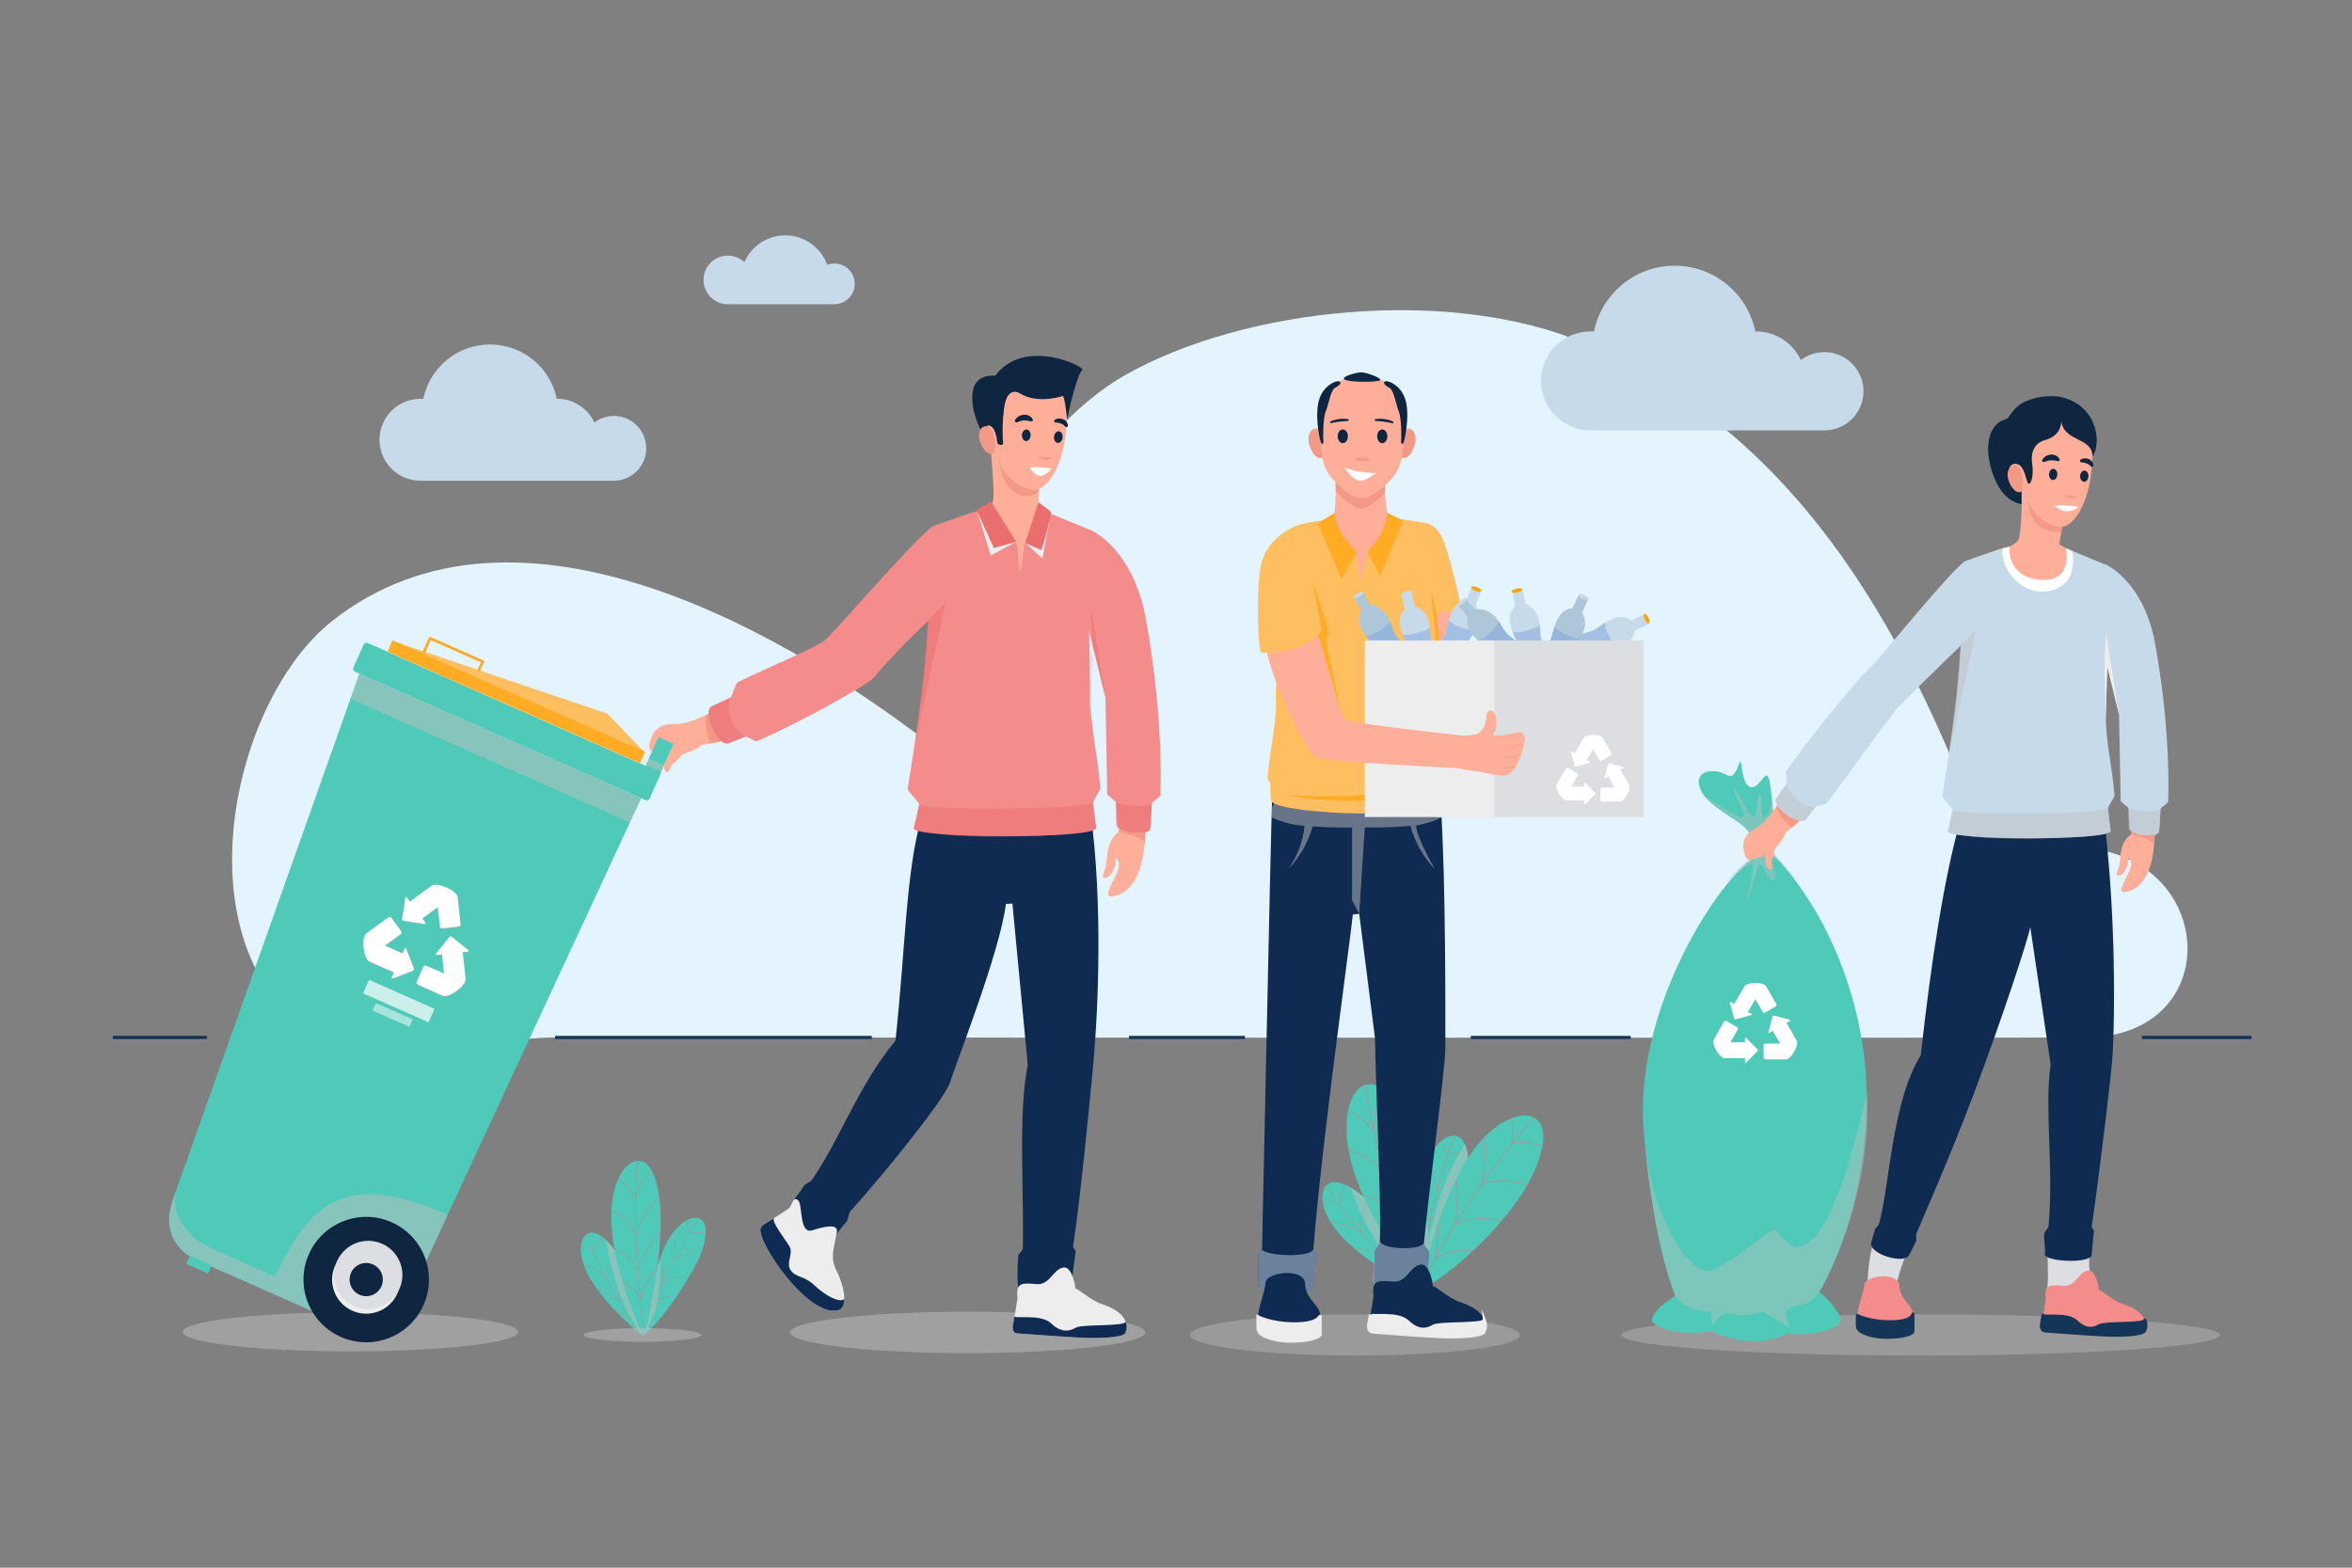 <?xml version="1.0" encoding="utf-8"?>
<!-- Generator: Adobe Illustrator 27.5.0, SVG Export Plug-In . SVG Version: 6.00 Build 0)  -->
<svg version="1.1" xmlns="http://www.w3.org/2000/svg" xmlns:xlink="http://www.w3.org/1999/xlink" x="0px" y="0px"
	 viewBox="0 0 750 500" style="enable-background:new 0 0 750 500;" xml:space="preserve">
<rect x="0" y="0" width="750" height="500" fill="#808080" stroke="none"/>
<g id="BACKGROUND">
	<path style="fill:#E3F4FF;" d="M106.611,334.143c-2.588-1.23-5.387-2.927-8.47-5.199c-40.835-30.089-24.101-105.684,7.751-130.856
		c59.284-46.852,146.939,4.439,195.674,43.101c-9.141-51.712,27.261-104.484,56.997-121.43
		C397,97.854,462.688,91.231,505.579,109.58c70.4,30.117,105.2,96.901,129.452,165.368c69.885-24.947,82.901,55.479,30.326,55.942
		c-20.946,0.185-458.964,0-488.357,0C154.374,330.89,123.298,342.069,106.611,334.143z"/>
	<g>
		<line style="fill:none;stroke:#153556;stroke-miterlimit:10;" x1="683" y1="330.89" x2="718" y2="330.89"/>
		<line style="fill:none;stroke:#153556;stroke-miterlimit:10;" x1="469" y1="330.89" x2="520" y2="330.89"/>
		<line style="fill:none;stroke:#153556;stroke-miterlimit:10;" x1="360" y1="330.89" x2="397" y2="330.89"/>
		<line style="fill:none;stroke:#153556;stroke-miterlimit:10;" x1="177" y1="330.89" x2="278" y2="330.89"/>
		<line style="fill:none;stroke:#153556;stroke-miterlimit:10;" x1="36" y1="330.89" x2="66" y2="330.89"/>
	</g>
	<g>
		<path style="fill:#C7DAEA;" d="M206.069,142.991c0-5.703-4.623-10.327-10.328-10.327c-2.332,0-4.478,0.783-6.208,2.088
			c-2.078-4.458-6.588-7.556-11.832-7.556c-0.053,0-0.105,0.008-0.159,0.008c-2.03-9.894-10.786-17.335-21.28-17.335
			c-10.509,0-19.272,7.46-21.286,17.372c-0.299-0.02-0.595-0.045-0.898-0.045c-7.212,0-13.06,5.848-13.06,13.061
			c0,7.213,5.848,13.06,13.06,13.06h61.664l0,0C201.446,153.317,206.069,148.694,206.069,142.991z"/>
		<path style="fill:#C7DAEA;" d="M594.229,124.789c0-6.895-5.591-12.485-12.486-12.485c-2.819,0-5.414,0.946-7.506,2.524
			c-2.512-5.39-7.964-9.135-14.303-9.135c-0.065,0-0.129,0.009-0.193,0.01c-2.454-11.961-13.04-20.958-25.727-20.958
			c-12.706,0-23.3,9.019-25.735,21.003c-0.361-0.024-0.719-0.055-1.085-0.055c-8.721,0-15.79,7.07-15.79,15.791
			s7.069,15.79,15.79,15.79h74.55l0,0C588.638,137.274,594.229,131.685,594.229,124.789z"/>
		<path style="fill:#C7DAEA;" d="M266.065,84.049c-0.808,0-1.578,0.154-2.292,0.424c-1.971-5.485-7.203-9.414-13.366-9.414
			c-5.84,0-10.851,3.523-13.039,8.558c-1.385-1.295-3.239-2.092-5.285-2.092c-4.28,0-7.75,3.47-7.75,7.75
			c0,4.28,3.47,7.751,7.75,7.751h33.981c3.584,0,6.488-2.905,6.488-6.489C272.554,86.954,269.649,84.049,266.065,84.049z"/>
	</g>
</g>
<g id="OBJECTS">
	<g>
		<g>
			<g>
				<path style="fill:#4FC9B8;" d="M453.799,405.836c-0.676-2.407-0.859-5.865-1.129-8.79c-0.56-6.076-0.42-12.349,0.355-18.404
					c0.554-4.344,2.019-9.325,4.77-12.832c1.32-1.686,3.784-3.888,6.123-3.58c5.692,0.751,4.194,12.564,3.352,16.108
					C464.978,387.953,459.969,398.008,453.799,405.836L453.799,405.836z"/>
				<path style="fill:#9B9B9B;" d="M467.826,367.456v-0.217c-0.039,0.002-3.635,0.034-6.159,1.626
					c1.341-4.014,2.321-6.518,2.352-6.596l-0.2-0.08c-0.03,0.076-1.002,2.559-2.334,6.542c-0.647-3.15-1.953-4.626-2.01-4.69
					l-0.16,0.145c0.014,0.016,1.429,1.613,2.033,4.958c-0.932,2.806-2.024,6.308-3.089,10.214c-0.697-5.823-2.745-9.511-2.767-9.548
					l-0.188,0.104c0.022,0.04,2.174,3.909,2.801,9.992l0.001,0.014c-0.8,2.97-1.577,6.16-2.255,9.444
					c-1.14-6.11-2.939-8.871-2.957-8.898l-0.18,0.118c0.02,0.028,1.896,2.907,3.021,9.342l0.001,0.004
					c-0.516,2.556-0.968,5.164-1.317,7.768c-0.942-4.82-1.974-6.838-1.983-6.858l-0.191,0.101c0.012,0.02,1.117,2.184,2.084,7.438
					c-0.32,2.512-0.545,5.015-0.637,7.453l0.215,0.009c0.092-2.438,0.315-4.938,0.637-7.446c1.876-3.113,6.986-4.642,7.037-4.657
					l-0.061-0.206c-0.051,0.014-4.828,1.443-6.911,4.376c0.354-2.668,0.815-5.343,1.345-7.962c3.33-3.926,9.034-4.179,9.092-4.181
					l-0.008-0.216c-0.058,0.001-5.578,0.248-8.998,3.977c0.686-3.341,1.477-6.585,2.289-9.6c2.234-2.928,9.256-3.449,9.328-3.454
					l-0.016-0.214c-0.281,0.019-6.639,0.493-9.181,3.183c1.067-3.918,2.163-7.431,3.097-10.242
					C464.031,367.49,467.787,367.456,467.826,367.456z"/>
			</g>
			<g>
				<path style="fill:#4FC9B8;" d="M452.829,411.473c-2.362-0.819-5.307-2.64-7.862-4.088c-5.31-3.006-10.381-6.701-14.913-10.793
					c-3.251-2.934-6.505-6.978-7.817-11.238c-0.63-2.047-1.031-5.326,0.556-7.071c3.863-4.246,12.71,3.724,15.14,6.439
					C444.521,392.089,449.921,401.94,452.829,411.473L452.829,411.473z"/>
				<path style="fill:#9B9B9B;" d="M429.313,378.055l-0.178-0.123c-0.021,0.031-2.046,3.003-2.178,5.986
					c-2.531-3.392-4.031-5.627-4.076-5.695l-0.18,0.119c0.046,0.068,1.529,2.282,4.041,5.648c-2.957-1.266-4.914-1.036-4.998-1.024
					l0.027,0.214c0.021-0.003,2.139-0.254,5.23,1.157c1.773,2.367,4.026,5.262,6.626,8.364c-5.179-2.75-9.377-3.171-9.419-3.176
					l-0.022,0.216c0.045,0.003,4.451,0.445,9.805,3.4l0.012,0.007c1.982,2.351,4.158,4.81,6.469,7.239
					c-5.668-2.55-8.962-2.647-8.996-2.647l-0.004,0.215c0.033,0,3.469,0.101,9.396,2.849l0.003,0.002
					c1.805,1.882,3.689,3.74,5.627,5.513c-4.495-1.976-6.738-2.279-6.762-2.283l-0.028,0.215c0.024,0.003,2.433,0.328,7.298,2.53
					c1.879,1.697,3.807,3.31,5.758,4.777l0.129-0.171c-1.949-1.468-3.873-3.078-5.751-4.773c-1.487-3.317,0.173-8.385,0.19-8.436
					l-0.204-0.067c-0.017,0.049-1.57,4.789-0.351,8.172c-1.988-1.813-3.922-3.717-5.771-5.646c-1.323-4.975,1.723-9.805,1.753-9.853
					l-0.182-0.116c-0.03,0.048-2.978,4.723-1.868,9.658c-2.353-2.47-4.564-4.97-6.577-7.358c-1.129-3.503,2.449-9.568,2.485-9.63
					l-0.185-0.11c-0.145,0.243-3.383,5.736-2.624,9.356c-2.608-3.112-4.868-6.016-6.646-8.386
					C427.176,381.19,429.291,378.086,429.313,378.055z"/>
			</g>
			<g>
				<path style="opacity:0.5;fill:#C1C1C1;" d="M434.837,381.762c0,0-2.343-2.057-4.108-2.971c0,0,6.232,20.314,19.678,30.353
					l0.176-1.218l-6.404-16.687L434.837,381.762z"/>
				<g>
					<path style="fill:#4FC9B8;" d="M453.078,411.884c-0.261-1.658-3.6-5.114-4.715-6.753c-3.662-5.387-7.052-10.772-10.156-16.517
						c-4.989-9.236-9.883-21.641-8.686-32.347c0.442-3.957,2.446-10.537,7.435-10.478c3.726,0.046,6.381,4.298,7.915,7.246
						c4.032,7.747,5.587,16.573,6.878,25.124c1.483,9.827,2.053,19.858,2.68,29.812L453.078,411.884z"/>
					<path style="fill:#9B9B9B;" d="M449.238,398.258c0.508-8.703,3.44-14.242,3.47-14.297l-0.28-0.151
						c-0.029,0.054-2.83,5.342-3.459,13.698c-1.297-3.635-2.476-7.131-3.541-10.467c1.828-11.711,5.26-15.685,5.295-15.724
						l-0.239-0.213c-0.14,0.159-3.403,3.933-5.269,15.263c-1.398-4.41-2.604-8.541-3.639-12.35
						c1.213-10.74,5.57-15.901,5.614-15.951l-0.241-0.209c-0.043,0.051-4.25,5.03-5.592,15.347
						c-1.271-4.731-2.275-8.947-3.064-12.567c0.004-8.326,3.51-12.179,3.546-12.218l-0.232-0.216
						c-0.034,0.036-3.249,3.56-3.599,11.102c-1.779-8.396-2.326-13.237-2.338-13.35l-0.317,0.034
						c0.013,0.116,0.597,5.279,2.519,14.198c-1.182-1.288-4.84-5.044-8.039-5.827l-0.075,0.309c3.656,0.895,8.115,5.992,8.251,6.148
						c0.786,3.603,1.786,7.79,3.046,12.484c-1.183-1.496-4.578-5.062-10.969-6.536l-0.072,0.311
						c8.013,1.848,11.231,7.02,11.263,7.071l0.014,0.024c1.023,3.76,2.21,7.831,3.586,12.176c-1.134-1.242-4.217-3.984-10.238-5.275
						l-0.067,0.313c7.745,1.658,10.532,5.731,10.56,5.772l0.004,0.005c0.993,3.109,2.086,6.358,3.279,9.727
						c-0.961-1.001-3.039-2.41-7.543-3.781l-0.092,0.306c6.033,1.836,7.6,3.728,8.002,4.51c1.371,3.827,2.875,7.809,4.525,11.924
						l0.295-0.119C452.014,405.775,450.565,401.947,449.238,398.258z"/>
				</g>
				<path style="opacity:0.5;fill:#C1C1C1;" d="M452.787,380.701c0,0,3.125,9.298,2.906,18.759l-1.266,8.512
					c0,0-1.367-20.134-1.871-23.707L452.787,380.701z"/>
			</g>
			<path style="opacity:0.5;fill:#C1C1C1;" d="M467.089,364.828c0,0,1.267,3.19,1.247,6.531l-12.623,33.429l-0.033-9.232
				C455.68,395.556,458.022,379.179,467.089,364.828z"/>
			<g>
				<path style="fill:#4FC9B8;" d="M452.923,411.822c0.28-3.681,1.774-8.575,2.88-12.771c2.295-8.719,5.666-17.355,9.803-25.371
					c2.968-5.748,7.522-11.922,13.115-15.399c2.686-1.671,7.221-3.482,10.313-1.87c7.522,3.922-0.535,19.563-3.5,24.056
					C477.488,392.654,465.448,404.08,452.923,411.822L452.923,411.822z"/>
				<path style="fill:#9B9B9B;" d="M491.813,365.642l0.109-0.3c-0.053-0.019-5.061-1.794-9.373-0.857
					c3.893-4.896,6.522-7.878,6.604-7.969l-0.239-0.211c-0.079,0.09-2.685,3.044-6.548,7.897c0.695-4.698-0.371-7.409-0.419-7.526
					l-0.295,0.12c0.013,0.029,1.169,2.962,0.315,7.909c-2.713,3.426-6.001,7.735-9.455,12.617c1.977-8.435,1-14.59,0.989-14.653
					l-0.314,0.052c0.01,0.064,1.038,6.526-1.168,15.287l-0.005,0.02c-2.612,3.717-5.306,7.752-7.907,11.971
					c1.508-9.06,0.408-13.803,0.397-13.85l-0.31,0.075c0.013,0.048,1.162,4.992-0.532,14.496l-0.002,0.006
					c-2.008,3.286-3.955,6.678-5.758,10.115c1.131-7.168,0.721-10.488,0.715-10.523l-0.315,0.042
					c0.005,0.035,0.446,3.599-0.87,11.381c-1.715,3.323-3.293,6.684-4.656,10.024l0.295,0.119c1.361-3.336,2.938-6.693,4.652-10.014
					c4.18-3.376,12.046-2.91,12.125-2.904l0.02-0.317c-0.076-0.005-7.434-0.44-11.807,2.577c1.842-3.524,3.834-7.003,5.894-10.371
					c6.608-3.766,14.656-1.231,14.736-1.206l0.097-0.302c-0.08-0.026-7.867-2.48-14.5,0.968c2.641-4.292,5.381-8.396,8.035-12.17
					c4.582-2.931,14.594-0.104,14.693-0.074l0.088-0.306c-0.4-0.116-9.466-2.674-14.353-0.227c3.463-4.898,6.761-9.221,9.479-12.651
					C486.529,363.768,491.761,365.622,491.813,365.642z"/>
			</g>
		</g>
	</g>
	<g>
		<g>
			<path style="fill:#FFAF99;" d="M229.404,226.451c-6.54,2.033-9.186,4.6-14.639,4.482c-1.008-0.021-6.384-0.467-7.726,6.482
				c-0.111,0.575-0.019,1.811,0.949,2.257l5.183,1.371c0,0-0.08-3.081,4.437-1.409c2.967,1.099,2.915-1.96,4.802-1.959
				c2.501,0.001,11.026-2.047,11.026-2.047L229.404,226.451z"/>
			<path style="fill:#EDEDED;" d="M327.089,403.029c-0.189-0.153-0.945,9.917-0.945,9.917l13.244-2.123v-11.489L327.089,403.029z"/>
			<polygon style="fill:#EDEDED;" points="272.306,383.287 263.416,395.069 255.932,394.181 252.821,390.147 251.885,387.916 
				263.087,373.56 			"/>
			<g>
				<polygon style="fill:none;" points="334.399,412.946 334.403,412.946 334.403,412.946 				"/>
			</g>
			<path style="fill:#FFAF99;" d="M223.881,237.552c-3.237,2.531-5.708,2.379-6.701,3.491c-0.993,1.111-1.748,2.078-2.507,2.428
				c-0.528,0.244-1.004,1.553-1.465,2.516c-0.201,0.42-0.673,0.463-0.982,0.038c-0.372-0.513-0.693-1.279-0.3-2.168
				c0.718-1.625,2.155-4.875,2.155-4.875l4.871-2.209l2.938-0.389L223.881,237.552z"/>
			<path style="fill:#F29A86;" d="M225.259,227.97c-0.294,2.146-0.373,5.386,1.107,9.178l3.71-0.755c0,0-0.106-4.486,0-4.953
				c0.106-0.467-4.123-3.754-4.123-3.754L225.259,227.97z"/>
			<path style="opacity:0.5;fill:#C1C1C1;" d="M365.219,424.964c0,3.643-25.372,6.6-56.668,6.6c-31.296,0-56.666-2.956-56.666-6.6
				c0-3.646,25.37-6.601,56.666-6.601C339.847,418.363,365.219,421.318,365.219,424.964z"/>
			<path style="fill:#102B51;" d="M320.765,288.309c-1.878,15.227-15.975,50.897-17.836,56.941
				c-1.579,5.132-21.339,29.598-31.827,41.117c-0.434,0.477-0.711,2.801-1.098,3.225c-1.881,2.057-3.203,4-3.626,4.442
				c-1.289,1.352-6.243,0.638-9.47-1.697c-3.312-2.397-4.746-7.521-3.919-9.295c0.228-0.488,2.39-3.22,3.436-4.923
				c0.314-0.509,2.02-1.166,2.422-1.743c9.176-13.173,14.549-29.7,26.701-44.507c3.15-28.84,3.298-53.721,8.235-70.922
				c0,0,26.568,7.834,54.639,3.611c3.284,29.305,1.52,62.215-0.145,78.54c-0.587,5.762-3.346,35.79-6.059,54.33
				c-0.098,0.686,0.853,1.26,0.759,1.905c-0.382,2.671-0.865,6.354-1.086,8.17c-0.349,2.044-16.462,5.766-17.189,3.085
				c-0.393-1.451-0.239-7.946,0.01-10.23c0.057-0.501,1.42-1.544,1.432-2.049c0.433-18.621-1.552-43.421,1.588-58.625l-4.9-51.506
				L320.765,288.309z"/>
			<path style="fill:#EDEDED;" d="M324.362,412.468c-0.015,1.661,0,0,0.088,1.155c0.06,0.797-0.871,5.951-1.455,9.088
				c-0.265,1.418,0.211,2.474,1.336,2.553c5.207,0.371,19.129,1.406,22.383,1.464c3.954,0.072,11.397-0.058,12.127-1.591
				c1.084-2.292,0.523-6.596-7.331-9.152c-3.933-1.281-8.5-5.704-8.516-4.85c0,0-0.905-7.42-3.949-6.865
				c-3.405,0.621-4.268,5.744-8.624,5.278C325.563,409.03,324.387,409.567,324.362,412.468z"/>
			<g>
				<path style="fill:none;" d="M358.842,421.278c0.003,0.003,0.003,0.01,0.01,0.017
					C358.847,421.288,358.844,421.281,358.842,421.278z"/>
				<path style="fill:#FFFFFF;" d="M358.852,421.295c-0.006-0.007-0.006-0.014-0.01-0.017l0,0l0.03,0.08
					C358.863,421.336,358.859,421.315,358.852,421.295z"/>
				<path style="fill:#102B51;" d="M343.041,423.44c-2.044,1.223-4.701,1.678-7.925-1.409c-3.226-3.087-11.761-1.271-11.583-2.271
					l0,0c-0.186,1.049-0.377,2.077-0.538,2.951c-0.265,1.418,0.211,2.474,1.336,2.553c5.207,0.371,19.129,1.406,22.383,1.464
					c3.954,0.072,11.397-0.058,12.127-1.591c0.453-0.956,0.609-2.266,0.075-3.649C359.058,423.163,345.006,422.26,343.041,423.44z"
					/>
			</g>
			<path style="fill:#F48C8C;" d="M328.686,161.961l-12.379,0.145l-6.294,1.324l-12.316,4.266l-1.916,33.979
				c-1.033,17.205-3.627,32.738-6.346,49.931c-0.111,0.701,3.774,4.289,3.649,4.986c-0.456,2.541-1.009,5.053-1.68,7.526
				c-0.902,3.325,58.723,3.585,58.126-0.151c-0.385-2.412-0.704-5.044-0.962-7.81c-0.094-1,2.379-3.87,2.3-4.901
				c-0.799-10.461-3.402-20.453-3.069-29.365c0.535-14.396,0.812-28.804,1.268-43.203c0.022-0.644-0.556-9.816-0.778-9.4
				l-12.566-5.165L328.686,161.961z"/>
			<path style="fill:#EDEDED;" d="M348.154,209.486l0.723-13.892l-1.958-11.001c0,0,0.956,35.579,0.58,46.712L348.154,209.486z"/>
			<path style="fill:#FFAF99;" d="M356.686,265.342c-4.154,3.148-3.386,7.786-4.062,10.811c-0.462,2.054-1.818,4.308,0,3.76
				c3.26-0.979,3.158-6.257,3.158-6.257s1,0.581,1.064,1.93c0.115,2.329-3,6.892-3.495,9.165c-0.525,2.419,4.688,0.722,6.885-1.844
				c4.04-4.369,4.663-12.538,4.712-13.293c0.104-1.634,0.476-6.252,0.476-6.252l-8.646-6.832
				C356.779,256.529,357.337,264.813,356.686,265.342z"/>
			<path style="fill:#F48C8C;" d="M344.717,190.64l2.895-21.693c4.283,1.97,14.437,9.649,17.812,28.585
				c4.318,24.224,5.02,44.084,4.597,56.061c-0.023,0.654-2.697,2.09-2.723,2.684c-0.212,4.898-0.499,7.79-0.531,8.052
				c-0.323,2.563-10.519,1.214-10.435-1.291l-0.473-7.231l-2.773-2.33l-0.583-30.949L344.717,190.64z"/>
			<path style="fill:#F48C8C;" d="M297.696,167.696c-4.704,2.634-32.389,34.821-34.891,36.714
				c5.076,3.642,6.562,14.837,15.859,11.713c5.942-7.496,21.012-21.745,21.012-21.745L297.696,167.696z"/>
			<polygon style="opacity:0.5;fill:#EA6E6E;" points="295.975,197.649 301.567,192.182 291.571,238.046 294.457,216.101 			"/>
			<polygon style="fill:#EDEDED;" points="311.631,163.091 315.907,177.181 324.009,172.821 322.701,170.454 316.971,174.787 			"/>
			<polyline style="fill:#EDEDED;" points="326.339,170.799 326.475,170.908 331.998,175.407 334.728,165.508 332.418,178.129 
				325.954,172.268 			"/>
			<path style="fill:#EDEDED;" d="M254.459,382.786c-1.632-1.288-1.863,1.487-2.702,2.382c-0.579,0.617-5.267,3.567-8.128,5.349
				c-1.298,0.805-1.326,1.706-1.035,2.88c1.707,6.869,16.166,27.085,24.914,24.398c2.564-0.788,2.242-6.455-0.861-12.754
				c-1.933-3.918-0.789-6.524,0.201-12.067c0.36-2.012-1.69-2.568-7.762-0.593C254.681,393.813,256.091,384.076,254.459,382.786z"/>
			<g>
				<path style="fill:#102B51;" d="M259.715,409.959c-3.438-3.226-5.836-2.375-7.545-4.765c-1.708-2.391,0.929-5.356-0.416-7.651
					c-1.345-2.293-6.146-8.254-4.842-9.091c-1.148,0.73-2.319,1.465-3.282,2.065c-1.298,0.805-1.326,1.706-1.035,2.88
					c1.707,6.869,16.166,27.085,24.914,24.398c1.123-0.345,1.691-1.629,1.716-3.487
					C267.618,415.676,263.148,413.189,259.715,409.959z"/>
			</g>
			<path style="fill:#FFAF99;" d="M315.863,142.034c0.406,6.777,1.675,17.621,0.429,18.605c-1.249,0.983-1.619,1.561-4.098,2.333
				c0,0,2.084,8.846,11.815,9.849c0.553-0.019,0.71,9.514,1.2,9.444c0.898-0.127,0.993-8.761,1.683-9.033
				c5.527-2.17,7.85-8.224,7.837-9.415l-3.625-2.056c0,0,0.202-3.155,0.202-6.236c0-4.614-2.383-13.404-2.383-13.404
				L315.863,142.034z"/>
			<path style="fill:#F29A86;" d="M331.305,155.879c-2.469,0.025-10.475-6.12-10.963-7.693c-0.49-1.574-1.804-3.342-1.804-3.342
				s-0.146,7.347,3.641,10.969c5.131,4.909,9.042,0.936,9.042,0.936S331.221,156.749,331.305,155.879z"/>
			<path style="fill:#FFAF99;" d="M312.263,134.208c0.488,7.689,7.115,13.526,14.803,13.038c7.69-0.488,13.67-7.871,13.181-15.56
				c-0.102-1.659-0.142-4.357-0.768-5.799c-3.794-8.743-17.655-10.318-24.769-2.141C312.227,126.6,312.044,130.749,312.263,134.208z
				"/>
			<path style="fill:#FFAF99;" d="M340.048,134.848c0.029,7.366-3.229,19.839-9.72,21.355c-3.047,0.71-10.785-4.134-11.497-9.238
				c-0.711-5.103-1.457-10.677-1.457-10.677"/>
			<path style="fill:#0E263F;" d="M338.849,139.56c-0.113,1.015-0.817,1.773-1.575,1.69c-0.757-0.083-1.279-0.976-1.167-1.996
				c0.113-1.02,0.816-1.777,1.574-1.693C338.438,137.645,338.962,138.538,338.849,139.56z"/>
			<path style="fill:#0E263F;" d="M328.646,138.89c-0.047,1.021-0.706,1.823-1.467,1.788c-0.761-0.037-1.336-0.896-1.287-1.919
				c0.048-1.026,0.701-1.825,1.462-1.79C328.114,137.006,328.692,137.864,328.646,138.89z"/>
			<path style="fill:#F29A86;" d="M335.31,146.2c-0.256,0.122-1.625,0.607-2.064,0.527c-0.444-0.076-2.305-0.811-2.405-1.034
				C330.738,145.471,335.791,145.968,335.31,146.2z"/>
			<g>
				<path style="fill:#0E263F;" d="M328.562,134.317c-0.011-0.012-0.07-0.001-0.203-0.023c-0.131-0.016-0.31-0.051-0.516-0.076
					c-0.203-0.034-0.432-0.061-0.664-0.081c-0.231-0.027-0.472-0.034-0.715-0.028c-0.122,0.002-0.241,0.033-0.365,0.032
					c-0.122,0.02-0.24,0.055-0.363,0.068c-0.236,0.067-0.472,0.124-0.674,0.206c-0.215,0.051-0.386,0.141-0.513,0.19
					c-0.134,0.045-0.21,0.071-0.21,0.071l-0.035,0.012c-0.276,0.093-0.575-0.055-0.667-0.331c-0.05-0.149-0.029-0.306,0.043-0.433
					c0,0,0.188-0.325,0.612-0.728c0.211-0.203,0.501-0.396,0.837-0.577c0.35-0.154,0.747-0.301,1.17-0.338
					c0.42-0.054,0.85-0.021,1.231,0.073c0.378,0.106,0.707,0.26,0.955,0.439c0.251,0.175,0.429,0.358,0.54,0.502
					c0.112,0.138,0.178,0.259,0.168,0.246c0.214,0.174,0.246,0.489,0.072,0.704C329.091,134.46,328.776,134.492,328.562,134.317z"/>
			</g>
			<g>
				<path style="fill:#0E263F;" d="M336.329,133.898c0,0,0.012-0.011,0.035-0.032c0.011-0.016,0.063-0.058,0.176-0.109
					c0.122-0.054,0.182-0.074,0.284-0.113c0.095-0.03,0.198-0.067,0.315-0.09c0.454-0.085,1.08-0.126,1.7,0.094
					c0.311,0.091,0.609,0.262,0.863,0.454c0.251,0.205,0.436,0.451,0.561,0.673c0.256,0.45,0.228,0.795,0.245,0.788
					c0.099,0.258-0.03,0.547-0.288,0.646c-0.258,0.099-0.547-0.03-0.646-0.288c0,0-0.051-0.036-0.116-0.1
					c-0.057-0.071-0.169-0.143-0.266-0.236c-0.227-0.164-0.5-0.341-0.863-0.48c-0.355-0.132-0.781-0.233-1.096-0.265
					c-0.077-0.011-0.147-0.02-0.21-0.028c-0.052-0.007-0.128-0.007-0.112-0.022c0.004-0.021-0.027-0.032-0.068-0.017
					c-0.031,0.006-0.048,0.009-0.048,0.009l-0.022,0.004c-0.281,0.053-0.551-0.132-0.603-0.412
					C336.136,134.193,336.202,134.015,336.329,133.898z"/>
			</g>
			<path style="fill:#FFFFFF;" d="M335.079,149.508c-0.179-0.417-6.175-0.625-6.598-0.417c-0.424,0.208,1.763,2.612,3.115,2.713
				C332.641,151.882,335.294,150.002,335.079,149.508z"/>
			<path style="fill:#0E263F;" d="M340.276,133.739c-0.001-0.001-0.797-7.851-1.412-7.427c0,0-7.809,2.706-13.591-0.816
				c-3.415-2.079-5.331,2.184-5.353,6.638c-1.359-0.981-7.199-2.98-8.349-4.161c0.61-4.606,3.252-4.883,6.966-6.719
				c4.537-2.243,12.009-5.337,16.485-2.997C341.954,121.88,341.602,128.572,340.276,133.739z"/>
			<path style="fill:#0E263F;" d="M320.989,126.94c-1.292,2.655-1.462,11.181-1.13,14.261c0.25,1.082-1.753,0.813-1.845-0.019
				c-0.09-0.834-0.486-5.059-2.65-5.476c-2.07-0.399,1.295,6.339,1.365,6.538c-2.544-3.519-6.174-9.149-5.112-14.632
				c0.003,0,4.558-0.944,4.558-0.944L320.989,126.94z"/>
			<polygon style="fill:#EA6E6E;" points="316.06,159.992 311.387,162.557 316.971,174.787 324.009,172.821 			"/>
			<path style="fill:#EA6E6E;" d="M326.891,173.233l4.263-13.056l4.066,3.096c0,0-2.122,10.029-3.221,12.134L326.891,173.233z"/>
			<path style="fill:#F48C8C;" d="M262.806,204.41c-5.015,3.216-17.876,8.436-27.562,13.17c-0.806,0.394-1.629,4.562-2.364,4.917
				c-2.452,1.185-4.467,2.137-5.753,2.713c-3.566,1.273,1.81,12.905,5.002,11.871c1.024-0.32,2.964-1.073,5.491-2.118
				c0.558-0.231,3.085,1.678,3.697,1.42c12.422-5.234,34.275-17.298,37.348-20.261c3.908-3.77-5.269-9.943-5.269-9.943
				L262.806,204.41z"/>
			<g style="opacity:0.5;">
				<path style="fill:#EA6E6E;" d="M232.916,228.796c-1.434-4.938-0.037-6.298-0.037-6.298c-2.452,1.185-4.467,2.137-5.753,2.713
					c-3.566,1.273,1.81,12.905,5.002,11.871c0.958-0.299,3.199-1.176,5.491-2.118C235.482,233.747,233.783,231.78,232.916,228.796z"
					/>
			</g>
			<path style="opacity:0.5;fill:#EA6E6E;" d="M355.86,255.805c1.49,1.057,9.82,1.988,11.439,0.471c0,0-0.281,6.817-0.531,8.052
				c-0.25,1.235-3.106,1.495-5.62,1.218c-2.514-0.274-5.17-0.853-5.289-2.668C355.741,261.063,355.86,255.805,355.86,255.805z"/>
			<path style="fill:#F29A86;" d="M356.686,265.342c0,0,8.528,1.525,8.29,3.867l0.287-3.803c0,0-5.457,0.91-8.338-0.958
				L356.686,265.342z"/>
			<path style="opacity:0.5;fill:#EA6E6E;" d="M293.084,256.592c1.489,1.904,54.183,1.713,55.532-0.787
				c1.348-2.498-0.048,0.352-0.048,0.352s0.675,5.918,0.962,7.81c0.287,1.888-13.188,2.35-13.188,2.35s-25.826,1.465-39.05-0.564
				c-3.436-0.527-6.161-0.565-5.828-1.853C291.798,262.611,293.084,256.592,293.084,256.592z"/>
			<polygon style="opacity:0.5;fill:#EA6E6E;" points="348.358,205.554 347.898,193.677 352.503,222.525 			"/>
			<path style="fill:#0E263F;" d="M340.493,132.836c0.551-3.11,3.173-13.85,4.624-14.783c1.451-0.934-18.548-10.762-27.742,1.778
				c0,0-5.285-0.711-6.813,3.592c-2.037,5.736,2.328,14.132,2.328,14.132l7.261-12.436l4.77-2.664l11.171,1.334l4.183,2.878
				L340.493,132.836z"/>
			<path style="fill:#F29A86;" d="M312.305,140.086c0.486,2.456,2.609,5.511,4.391,4.437c1.433-0.866,0.251-8.281-1.745-8.553
				C312.801,135.678,311.817,137.628,312.305,140.086z"/>
		</g>
		<g>
			<path style="opacity:0.5;fill:#C1C1C1;" d="M165.251,424.785c0,3.439-23.958,6.23-53.512,6.23c-29.553,0-53.51-2.791-53.51-6.23
				c0-3.444,23.957-6.234,53.51-6.234C141.293,418.551,165.251,421.341,165.251,424.785z"/>
			<g>
				<path style="fill:#4FC9B8;" d="M108.622,422.191c-12.088-5.389-44.382-19.626-44.382-19.626s-14.566-4.549-9.058-20.09
					c5.509-15.541,59.415-167.631,59.415-167.631l89.848,39.732l-74.074,159.569C130.371,414.147,124.201,429.139,108.622,422.191z"
					/>
				<g>
					<path style="opacity:0.5;fill:#C1C1C1;" d="M142.765,387.449c-32.987-14.588-44.278-3.367-55.118,19.761l-0.017-0.09
						c0,0-8.069-3.567-19.634-8.682c-10.671-4.72-13.438-13.096-11.669-19.193c-0.49,1.38-0.876,2.472-1.145,3.23
						c-5.509,15.541,9.058,20.09,9.058,20.09s12.288,5.418,24.541,10.834v-0.001c7.611,3.365,15.208,6.729,19.841,8.793
						c15.579,6.947,21.749-8.045,21.749-8.045L142.765,387.449z"/>
					<polygon style="fill:#C1C1C1;" points="56.855,377.757 56.852,377.768 56.856,377.756 					"/>
				</g>
				<g>
					<path style="fill:#4FC9B8;" d="M210.376,247.359c0.222-0.503-0.007-1.097-0.51-1.319l-92.601-40.95
						c-0.503-0.222-1.097,0.007-1.319,0.51l-3.235,7.317c-0.222,0.503,0.007,1.097,0.51,1.319l92.6,40.949
						c0.503,0.223,1.097-0.007,1.319-0.51L210.376,247.359z"/>
				</g>
				<path style="fill:#0E263F;" d="M135.068,416.2c-4.468,10.102-16.278,14.67-26.379,10.201
					c-10.102-4.468-14.67-16.277-10.202-26.378c4.467-10.102,16.278-14.67,26.379-10.203
					C134.968,394.288,139.536,406.099,135.068,416.2z"/>
				
					<rect x="61.875" y="399.683" transform="matrix(0.404 -0.915 0.915 0.404 -331.305 298.263)" style="fill:#4FC9B8;" width="2.894" height="7.578"/>
				<path style="fill:#EDEDED;" d="M126.73,412.513c-2.431,5.497-8.857,7.981-14.354,5.551c-5.497-2.431-7.982-8.857-5.551-14.354
					c2.431-5.495,8.856-7.981,14.354-5.551C126.676,400.589,129.161,407.016,126.73,412.513z"/>
				<path style="fill:#DCDEE2;" d="M127.385,411.034c-2.431,5.495-8.857,7.981-14.354,5.551c-5.497-2.432-7.983-8.858-5.551-14.355
					c2.431-5.496,8.857-7.98,14.354-5.551C127.33,399.109,129.815,405.537,127.385,411.034z"/>
				<path style="fill:#0E263F;" d="M121.62,410.254c-1.184,2.673-4.31,3.883-6.983,2.699c-2.674-1.183-3.884-4.308-2.702-6.982
					c1.183-2.675,4.309-3.883,6.983-2.701C121.593,404.453,122.803,407.579,121.62,410.254z"/>
				<polygon style="opacity:0.5;fill:#C1C1C1;" points="200.854,262.315 111.74,222.906 114.598,214.845 204.303,254.515 				"/>
				<polygon style="fill:#FFBE5F;" points="205.603,239.976 193.694,227.635 125.179,204.41 123.632,207.906 204.056,243.472 				
					"/>
				<g>
					<path style="fill:#FFAB24;" d="M135.074,208.229c-0.223-0.099-0.323-0.359-0.225-0.583l1.876-4.24
						c0.098-0.223,0.359-0.324,0.581-0.225l16.805,7.432c0.223,0.098,0.324,0.358,0.225,0.582l-1.208,2.731
						c-0.098,0.223-0.358,0.324-0.583,0.226c-0.223-0.099-0.323-0.359-0.224-0.583l1.029-2.328l-15.998-7.075l-1.697,3.837
						C135.558,208.226,135.297,208.327,135.074,208.229z"/>
				</g>
				
					<rect x="162.706" y="179.972" transform="matrix(0.404 -0.915 0.915 0.404 -106.769 283.923)" style="fill:#FFAB24;" width="3.823" height="87.937"/>
				
					<rect x="201.915" y="240.509" transform="matrix(0.404 -0.915 0.915 0.404 -97.707 336.27)" style="fill:#4FC9B8;" width="14.852" height="5.294"/>
				
					<rect x="207.638" y="241.619" transform="matrix(0.404 -0.915 0.915 0.404 -99.01 336.494)" style="opacity:0.5;fill:#C1C1C1;" width="2.426" height="5.293"/>
				<g>
					<path style="opacity:0.5;fill:#B2B4C1;" d="M141.213,296.389c0.484-0.027,4.562-0.485,4.991-0.537
						c0.52-0.06,0.779-0.319,0.713-0.987c-0.195-1.968-0.735-6.84-0.914-8.468c-0.22-2.047-6.479-4.789-8.235-3.59
						c-1.41,0.966-5.427,3.939-6.958,5.074l-1.006-1.376c0,0-0.343-0.543-0.49,0.339c-0.122,0.732-0.771,4.935-1.006,6.475
						c-0.054,0.351,0.09,0.59,0.388,0.638c1.487,0.232,6,0.934,6.688,1.043c0.828,0.13,0.283-0.468,0.283-0.468l-0.946-1.296
						l4.967-3.629c0,0,0.631,5.748,0.681,6.19C140.416,296.239,140.729,296.416,141.213,296.389z"/>
					<path style="opacity:0.5;fill:#B2B4C1;" d="M129.635,302.945c-0.303-0.781-0.547-0.012-0.547-0.012l-0.65,1.471l-5.626-2.487
						c0,0,4.664-3.424,5.022-3.686c0.36-0.263,0.355-0.623,0.089-1.025c-0.265-0.404-2.7-3.709-2.959-4.056
						c-0.314-0.419-0.664-0.515-1.212-0.123c-1.607,1.151-5.555,4.056-6.877,5.022c-1.662,1.216-0.907,8.008,1.01,8.929
						c1.538,0.737,6.121,2.729,7.872,3.489l-0.689,1.558c0,0-0.299,0.567,0.538,0.255c0.693-0.258,4.66-1.799,6.109-2.363
						c0.333-0.13,0.468-0.375,0.36-0.655C131.533,307.855,129.887,303.596,129.635,302.945z"/>
					<path style="opacity:0.5;fill:#B2B4C1;" d="M148.534,312.566c-0.13-1.705-0.698-6.669-0.916-8.561l1.694-0.184
						c0,0,0.643-0.025-0.045-0.595c-0.573-0.47-3.89-3.134-5.105-4.108c-0.278-0.224-0.557-0.217-0.746,0.018
						c-0.945,1.171-3.81,4.728-4.249,5.27c-0.525,0.653,0.264,0.48,0.264,0.48l1.597-0.172l0.658,6.115c0,0-5.292-2.327-5.7-2.507
						c-0.408-0.181-0.717,0.003-0.934,0.437c-0.22,0.43-1.861,4.192-2.032,4.589c-0.208,0.482-0.115,0.835,0.497,1.112
						c1.804,0.816,6.291,2.781,7.79,3.443C143.19,318.739,148.696,314.688,148.534,312.566z"/>
					<path style="fill:#FFFFFF;" d="M141.13,296.065c0.482-0.027,4.561-0.486,4.991-0.539c0.52-0.059,0.78-0.316,0.713-0.986
						c-0.194-1.969-0.736-6.839-0.91-8.467c-0.222-2.047-6.484-4.789-8.24-3.59c-1.407,0.964-5.425,3.938-6.956,5.076l-1.003-1.379
						c0,0-0.343-0.542-0.492,0.34c-0.122,0.73-0.771,4.933-1.007,6.475c-0.055,0.35,0.09,0.59,0.388,0.636
						c1.489,0.233,5.999,0.936,6.69,1.044c0.826,0.13,0.28-0.468,0.28-0.468l-0.946-1.296l4.968-3.629c0,0,0.631,5.749,0.678,6.191
						C140.333,295.915,140.645,296.089,141.13,296.065z"/>
					<path style="fill:#FFFFFF;" d="M129.551,302.62c-0.303-0.781-0.547-0.011-0.547-0.011l-0.649,1.468l-5.626-2.488
						c0,0,4.664-3.421,5.023-3.682c0.358-0.266,0.355-0.623,0.09-1.028c-0.265-0.403-2.703-3.706-2.961-4.055
						c-0.312-0.419-0.665-0.515-1.212-0.124c-1.605,1.153-5.553,4.057-6.875,5.024c-1.665,1.214-0.907,8.008,1.009,8.929
						c1.536,0.737,6.121,2.73,7.871,3.486l-0.689,1.559c0,0-0.298,0.57,0.54,0.258c0.694-0.261,4.659-1.802,6.109-2.365
						c0.331-0.13,0.468-0.374,0.358-0.657C131.451,307.531,129.803,303.271,129.551,302.62z"/>
					<path style="fill:#FFFFFF;" d="M148.45,312.242c-0.128-1.705-0.695-6.671-0.915-8.563l1.693-0.183c0,0,0.642-0.024-0.047-0.595
						c-0.572-0.47-3.889-3.134-5.105-4.107c-0.274-0.223-0.557-0.22-0.746,0.016c-0.944,1.172-3.811,4.728-4.248,5.272
						c-0.525,0.652,0.266,0.479,0.266,0.479l1.595-0.172l0.657,6.116c0,0-5.294-2.329-5.7-2.509
						c-0.407-0.179-0.715,0.005-0.935,0.436c-0.217,0.432-1.859,4.192-2.029,4.591c-0.209,0.479-0.116,0.834,0.498,1.11
						c1.801,0.817,6.291,2.782,7.788,3.444C143.104,318.412,148.613,314.36,148.45,312.242z"/>
				</g>
				
					<rect x="124.734" y="308.056" transform="matrix(0.404 -0.915 0.915 0.404 -216.494 306.501)" style="opacity:0.7;fill:#FFFFFF;" width="4.706" height="22.841"/>
				
					<rect x="123.802" y="317.494" transform="matrix(0.404 -0.915 0.915 0.404 -221.722 307.347)" style="opacity:0.5;fill:#FFFFFF;" width="2.645" height="12.841"/>
			</g>
		</g>
	</g>
	<g>
		<path style="opacity:0.4;fill:#C1C1C1;" d="M379.456,425.761c-0.003,3.62,23.557,6.564,52.624,6.575
			c29.07,0.008,52.634-2.918,52.638-6.539c0.002-3.619-23.558-6.565-52.627-6.576C403.025,419.211,379.459,422.139,379.456,425.761z
			"/>
		<g>
			<path style="fill:#FFAF99;" d="M456.215,167.963c6.407,1.511,9.938,41.177,12.632,43.818c1.51,1.479,34.81,10.192,35.77,10.333
				c2.812,0.412,0.951,9.918-1.803,9.771c-0.83-0.043-40.654-6.508-43.267-7.963c-2.612-1.455-10.026-21.309-10.407-33.74
				C448.981,184.989,449.023,170.07,456.215,167.963z"/>
			<path style="fill:#FFBE5F;" d="M455.467,167.073c1.719,0.607,3.769,2.03,5.367,6.833c1.599,4.802,4.445,15.653,4.845,18.855
				c0.4,3.201-11.026,2.668-11.026,2.668l-3.358-22.275L455.467,167.073z"/>
			<path style="fill:#102B51;" d="M431.386,291.68c-1.168,11.054-9.903,72.803-12.547,106.314c-0.047,0.606,0.974,1.682,0.926,2.278
				c-0.235,2.971-0.549,6.643-0.677,9.327c-0.255,5.343-17.971,3.725-17.971,0.196c0-3.207,0.114-6.572,0.19-10.061
				c0.013-0.648,1.119-1.082,1.134-1.74c0.701-30.939,1.739-82.124,2.522-116.254c0.132-5.741,0.257-10.999,0.374-15.597
				c0.099-3.976,0.189-7.456,0.272-10.33c0,0,3.225,0.869,8.133,1.751c11.6,2.083,29.07,1.336,39.595-0.084
				c1.926-0.26,4.148-0.655,6.06-1.719c1.663,25.413,1.499,67.067,1.49,78.71c-0.003,6.169-5.377,46.329-6.791,61.753
				c-0.092,0.992,1.698,2.469,1.607,3.445c-0.323,3.468-0.406,6.516-0.935,9.599c-0.672,3.901-16.934,3.92-16.699-0.438
				c0.143-2.716,0.244-6.355,0.359-9.429c0.035-0.863,1.563-2.592,1.592-3.477c0.459-12.574-1.416-51.225-1.551-64.718
				l-5.036-39.745L431.386,291.68z"/>
			<path style="opacity:0.5;fill:#C1C1C1;" d="M410.763,277.245c6.135-6.321,7.766-13.643,7.766-13.643s7.853,0.477,12.603,0.312
				v23.164l2.302,4.385c0,0,1.44-23.508,1.779-27.56c7.484,0.169,14.56-0.47,14.56-0.47s1.675,7.49,7.81,13.811
				c0,0-5.734-9.727-6.04-13.972c0,0,4.896-0.709,8.138-2.652l-0.282-4.859c0,0-14.528,3.787-25.694,3.194
				c-11.165-0.592-27.029-3.517-27.029-3.517l-1.064,2.113l-0.125,3.127c0,0,4.605,2.343,10.471,2.734
				C415.955,263.414,415.71,270.342,410.763,277.245z"/>
			<path style="fill:#FFBE5F;" d="M455.467,167.073c0,0,5.817,58.293,5.63,80.525c-0.007,0.795-0.979,1.546-0.999,2.246
				c-0.087,3.068-0.309,5.164-0.701,5.918c-2.984,5.732-49.328,4.059-53.787,0.052c-0.449-0.359-0.592-2.435-0.505-5.712
				c0.018-0.66-0.914-1.331-0.877-2.014c0.428-8.065,2.963-17.556,2.627-24.768c-0.64-13.838,8.327-56.215,8.327-56.213
				C415.182,167.106,435.162,162.46,455.467,167.073z"/>
			<path style="fill:#F29A86;" d="M451.334,140.919c-0.353,2.637-2.4,6.016-4.355,4.996c-1.578-0.824-2.906-2.194-2.555-4.831
				c0.35-2.638,1.733-3.929,3.83-4.35C450.513,136.281,451.685,138.282,451.334,140.919z"/>
			<path style="fill:#FFAF99;" d="M450.715,137.59c-0.42-0.524-2.682-0.806-3.34,1.174l0.245-1.869c0,0,0.726-0.342,1.594-0.204
				C450.33,136.874,450.715,137.59,450.715,137.59z"/>
			<path style="fill:#F29A86;" d="M417.306,140.896c0.35,2.638,2.393,6.021,4.353,5.003c1.575-0.823,2.903-2.191,2.557-4.829
				c-0.35-2.639-1.729-3.931-3.825-4.356C418.134,136.259,416.957,138.261,417.306,140.896z"/>
			<path style="fill:#FFAF99;" d="M417.928,137.569c0.426-0.523,2.689-0.803,3.341,1.178l-0.245-1.869c0,0-0.722-0.343-1.592-0.204
				C418.313,136.852,417.928,137.569,417.928,137.569z"/>
			<path style="fill:#FFAF99;" d="M425.636,152.109c0.827,2.887-0.221,13.045-0.412,14.66c-0.075,0.598,0.842,7.481,7.009,8.643
				l1.816,9.777l2.349-9.888c5.753-1.466,6.694-8.295,6.445-9.369c0,0-1.925-8.721-0.917-13.461L425.636,152.109z"/>
			<path style="fill:#F29A86;" d="M425.886,153.814c0,0,0.126,1.017,0.017,2.765c0,0,4.713,5.587,8.079,5.59
				c3.371,0.002,7.675-5.154,7.675-5.154s-0.07-3.453,0.085-4.896L425.886,153.814z"/>
			<path style="fill:#FFAF99;" d="M447.62,134.36c-0.003,7.344-5.958,13.29-13.299,13.287c-7.343-0.004-13.289-5.96-13.285-13.303
				c0.005-9.854,5.961-14.591,13.302-14.587C441.679,119.763,447.626,124.712,447.62,134.36z"/>
			<path style="fill:#FFAF99;" d="M447.62,134.36c-0.003,7.11-0.009,13.063-2.717,16.926c-1.64,2.326-5.877,6.325-8.949,7.336
				c-0.764,0.25-2.948,0.123-3.706-0.148c-3.05-1.08-6.954-4.982-8.513-7.201c-2.708-3.867-2.703-9.819-2.699-16.93"/>
			<path style="fill:#0E263F;" d="M442.4,139.167c-0.004,1.208-0.729,2.188-1.629,2.186c-0.899,0-1.627-0.98-1.626-2.188
				c0.002-1.21,0.729-2.19,1.628-2.188C441.673,136.976,442.4,137.956,442.4,139.167z"/>
			<path style="fill:#0E263F;" d="M429.817,139.159c0,1.208-0.732,2.188-1.628,2.188c-0.9-0.001-1.628-0.982-1.628-2.191
				c0.002-1.209,0.73-2.189,1.628-2.189C429.088,136.968,429.817,137.949,429.817,139.159z"/>
			<g>
				<path style="fill:#0E263F;" d="M438.615,133.682c0,0,0.354-0.065,0.883-0.098c0.53-0.033,1.238-0.017,1.943,0.071
					c0.703,0.089,1.398,0.256,1.901,0.434c0.501,0.191,0.824,0.337,0.824,0.337c0.148,0.066,0.213,0.24,0.146,0.388
					c-0.056,0.125-0.19,0.191-0.318,0.167l-0.03-0.005c0,0-0.335-0.061-0.82-0.178c-0.238-0.073-0.536-0.088-0.84-0.162
					c-0.304-0.075-0.641-0.091-0.97-0.149c-0.662-0.094-1.332-0.144-1.836-0.175c-0.505-0.039-0.838-0.043-0.838-0.043
					c-0.163-0.001-0.293-0.135-0.292-0.298C438.37,133.826,438.478,133.706,438.615,133.682z"/>
			</g>
			<g>
				<path style="fill:#0E263F;" d="M429.799,134.261c0,0-0.333,0.004-0.839,0.042c-0.503,0.031-1.174,0.081-1.836,0.173
					c-0.329,0.058-0.666,0.074-0.97,0.148c-0.303,0.073-0.601,0.088-0.84,0.161c-0.484,0.117-0.82,0.177-0.82,0.177l-0.029,0.005
					c-0.159,0.029-0.312-0.077-0.34-0.237c-0.024-0.135,0.048-0.265,0.168-0.318c0,0,0.322-0.145,0.823-0.336
					c0.504-0.177,1.199-0.343,1.902-0.431c0.704-0.087,1.413-0.103,1.942-0.069c0.528,0.033,0.883,0.098,0.883,0.098
					c0.161,0.027,0.27,0.18,0.242,0.34C430.063,134.156,429.936,134.257,429.799,134.261z"/>
			</g>
			<path style="fill:#F29A86;" d="M431.993,146.204c0.851-0.401,3.919-0.431,4.647,0.003c0.721,0.436-1.539,1.011-2.327,1.011
				C433.526,147.219,431.313,146.577,431.993,146.204z"/>
			<path style="fill:#FFFFFF;" d="M428.883,149.226c2.73,1.1,7.162,1.598,9.838,1.663c0.331,0.006,0.445,0.079,0.002,0.197
				c-0.783,0.211-3.331,2.498-5.301,2.23c-1.973-0.268-4.077-3.447-4.671-3.939C428.5,149.173,428.631,149.128,428.883,149.226z"/>
			<path style="fill:#FFAB24;" d="M442.4,163.6l4.412,2.102l-6.683,15.837l-3.733-6.238
				C436.397,175.301,441.741,170.731,442.4,163.6z"/>
			<polygon style="fill:#FFAB24;" points="446.813,165.702 447.62,165.785 440.064,183.564 436.119,176.065 436.397,175.301 
				440.13,181.539 			"/>
			<path style="fill:#FFAB24;" d="M425.539,163.6l-4.781,2.894l7.009,16.215l4.466-7.297
				C432.232,175.412,426.38,170.865,425.539,163.6z"/>
			<polygon style="fill:#FFAB24;" points="421.08,166.873 420.272,166.955 427.831,184.735 432.488,176.128 432.232,175.412 
				427.767,182.709 			"/>
			<path style="fill:#FFAB24;" d="M458.058,195.463l-1.745-6.971l0.522,5.737c0,0,3.383,30.787,3.678,35.128
				C460.512,229.357,458.698,199.748,458.058,195.463z"/>
			<path style="fill:#FFAB24;" d="M409.527,253.576c0,0,35.061,2.6,51.368-5.307l-0.798,1.575
				C460.098,249.844,445.001,259.353,409.527,253.576z"/>
			<path style="opacity:0.5;fill:#C7DAEA;" d="M440.02,395.926c1.382,2.91,13.834,2.809,14.076,0.299c0,0,1.646,3.008,1.607,3.445
				c-0.039,0.438-0.659,8.1-0.659,8.1s-14.87,3.527-15.638,2.99c-0.766-0.537-1.624-0.807-1.544-2.723
				c0.082-1.916,0.565-7.65,0.565-8.635C438.428,398.418,440.006,396.354,440.02,395.926z"/>
			<path style="fill:#102B51;" d="M437.879,411.741c-0.013,1.705,0,0,0.092,1.185c0.061,0.818-0.895,6.105-1.492,9.324
				c-0.273,1.456,0.214,2.537,1.372,2.617c5.343,0.381,19.623,1.443,22.962,1.502c4.057,0.076,11.694-0.059,12.442-1.631
				c1.113-2.352,0.535-6.765-7.523-9.391c-4.033-1.311-8.719-5.852-8.737-4.974c0,0-0.928-7.614-4.049-7.044
				c-3.492,0.637-4.38,5.892-8.847,5.415C439.112,408.215,437.905,408.766,437.879,411.741z"/>
			<path style="fill:#EDEDED;stroke:#EDEDED;stroke-miterlimit:10;" d="M457.044,422.998c-2.096,1.255-4.822,1.721-8.13-1.445
				c-3.311-3.167-12.067-1.304-11.884-2.332l0,0c-0.19,1.078-0.385,2.133-0.552,3.029c-0.273,1.456,0.214,2.537,1.372,2.617
				c5.343,0.381,19.623,1.443,22.962,1.502c4.057,0.076,11.694-0.059,12.442-1.631c0.463-0.982,0.625-2.326,0.078-3.743
				C473.476,422.716,459.06,421.787,457.044,422.998z"/>
			<path style="opacity:0.5;fill:#C7DAEA;" d="M402.389,398.23c-0.1,2.408,16.268,3.098,16.477,0c0,0,0.935,1.599,0.899,2.042
				c-0.036,0.444-0.52,7.706-0.677,9.327c-0.156,1.621-1.308,2.313-3.607,3.078c-2.302,0.767-10.751-0.511-12.393-0.984
				c-1.643-0.473-1.941-1.161-1.946-2.697c-0.007-1.535,0.103-8.094,0.166-9.262C401.369,398.567,402.319,399.199,402.389,398.23z"
				/>
			<path style="fill:#102B51;" d="M416.144,409.386c0.151,5.117,4.82,6.885,4.82,10.063c0,0.753,0.145,3.705-0.294,4.311
				c-1.317,1.804-4.455,2.024-7.039,2.017c-3.717-0.007-7.539-0.276-10.405-1.407c-4.797-1.888,0.05-10.888,0.315-15.173
				C403.766,405.588,415.996,404.268,416.144,409.386z"/>
			<path style="fill:#EDEDED;stroke:#EDEDED;stroke-miterlimit:10;" d="M401.142,419.99c0,0,4.191,2.244,11.73,2.244
				c7.986,0,8.092-2.785,8.092-2.785v6.131c0,0.96-3.609,2.171-9.317,2.171c-4.149,0-7.136-0.94-8.939-1.901
				c-1.566-0.838-1.566-2.065-1.566-2.065V419.99z"/>
			<g>
				
					<rect x="463.948" y="190.745" transform="matrix(0.376 -0.927 0.927 0.376 114.348 554.625)" style="fill:#C7DAEA;" width="9.883" height="3.365"/>
				<path style="fill:#C7DAEA;" d="M460.495,225.489c-2.135,2.72-9.169-0.327-8.609-3.492c1.521-8.589,8.274-17.902,9.036-19.773
					c0.76-1.872,0.834-6.717,3.61-9.268c2.865-2.629,6.762-1.058,7.113,2.884c0.354,3.965-2.728,7.145-3.457,8.886
					S465.758,218.779,460.495,225.489z"/>
				<path style="fill:#FFA300;" d="M472.306,188.481c-0.135,0.331-0.941,0.315-1.803-0.034c-0.862-0.349-1.45-0.9-1.316-1.231
					c0.134-0.331,0.941-0.317,1.802,0.033C471.85,187.599,472.44,188.15,472.306,188.481z"/>
				<g style="opacity:0.5;">
					<path style="fill:#80A4DD;" d="M466.101,213.037C466.101,213.037,466.101,213.037,466.101,213.037
						c1.135-4.043,1.73-7.455,2.088-8.31c0.38-0.908,1.396-2.21,2.235-3.807c-0.464,0.908-8.717-1.851-8.365-3.39
						c-0.521,1.877-0.734,3.703-1.137,4.695c-0.362,0.887-2.072,3.452-3.932,6.818C455.995,210.818,465.626,214.649,466.101,213.037
						z"/>
				</g>
			</g>
			<g>
				
					<rect x="515.637" y="197.678" transform="matrix(0.908 -0.419 0.419 0.908 -35.619 236.653)" style="fill:#C7DAEA;" width="9.882" height="3.365"/>
				<path style="fill:#C7DAEA;" d="M491.854,217.756c-3.417,0.527-6.471-6.505-3.898-8.433c6.981-5.23,18.276-7.412,20.11-8.257
					c1.833-0.847,5.2-4.333,8.972-4.296c3.886,0.039,5.658,3.849,3.218,6.966c-2.449,3.136-6.873,3.351-8.596,4.123
					C509.936,208.632,500.281,216.457,491.854,217.756z"/>
				<path style="fill:#FFA300;" d="M525.769,198.814c-0.323,0.15-0.9-0.413-1.292-1.256c-0.389-0.845-0.443-1.648-0.12-1.798
					c0.324-0.15,0.904,0.411,1.293,1.255C526.041,197.86,526.095,198.664,525.769,198.814z"/>
				<g style="opacity:0.5;">
					<path style="fill:#80A4DD;" d="M504.456,212.498c0,0,0,0,0.002-0.001c3.591-2.175,6.355-4.257,7.202-4.638
						c0.899-0.403,2.53-0.658,4.235-1.249c-0.962,0.346-5.098-7.309-3.79-8.192c-1.663,1.014-3.067,2.2-4.039,2.649
						c-0.87,0.401-3.872,1.104-7.53,2.29C498.597,203.971,503.009,213.351,504.456,212.498z"/>
				</g>
			</g>
			<g>
				
					<rect x="497.905" y="193.192" transform="matrix(0.424 -0.906 0.906 0.424 113.161 567.67)" style="fill:#ADC6D8;" width="9.883" height="3.366"/>
				<path style="fill:#ADC6D8;" d="M492.733,227.451c-2.273,2.604-9.14-0.806-8.415-3.937c1.969-8.498,9.201-17.444,10.06-19.273
					c0.855-1.829,1.184-6.664,4.091-9.065c2.999-2.476,6.809-0.703,6.95,3.252c0.147,3.977-3.097,6.991-3.916,8.692
					C500.683,208.821,498.342,221.027,492.733,227.451z"/>
				<path style="fill:#C7DAEA;" d="M506.466,191.111c-0.152,0.325-0.957,0.266-1.799-0.127c-0.842-0.394-1.4-0.975-1.251-1.298
					c0.151-0.324,0.956-0.268,1.798,0.127C506.058,190.208,506.616,190.788,506.466,191.111z"/>
				<g style="opacity:0.5;">
					<path style="fill:#80A4DD;" d="M498.982,215.31c0,0,0,0,0.002-0.002c1.344-3.977,2.117-7.351,2.518-8.188
						c0.427-0.887,1.51-2.134,2.433-3.685c-0.512,0.883-8.607-2.305-8.177-3.823c-0.618,1.847-0.929,3.659-1.381,4.628
						c-0.407,0.867-2.251,3.338-4.284,6.603C489.008,212.564,498.426,216.895,498.982,215.31z"/>
				</g>
			</g>
			<g>
				
					<rect x="483.139" y="188.202" transform="matrix(0.973 -0.231 0.231 0.973 -31.473 117.009)" style="fill:#C7DAEA;" width="3.365" height="9.883"/>
				<path style="fill:#C7DAEA;" d="M497.134,224.954c-0.163,3.453-7.662,5.046-9.039,2.143c-3.736-7.882-3.627-19.386-4.092-21.352
					c-0.465-1.964-3.212-5.958-2.426-9.645c0.813-3.803,4.898-4.78,7.468-1.769c2.585,3.025,1.917,7.402,2.331,9.244
					C491.79,205.416,497.538,216.435,497.134,224.954z"/>
				<path style="fill:#FFA300;" d="M485.319,187.946c0.082,0.348-0.585,0.802-1.488,1.017c-0.905,0.214-1.704,0.106-1.786-0.24
					c-0.083-0.348,0.582-0.804,1.486-1.018C484.438,187.491,485.236,187.599,485.319,187.946z"/>
				<g style="opacity:0.5;">
					<path style="fill:#80A4DD;" d="M494.488,211.557c0,0,0,0,0.001-0.002c-1.419-3.951-2.908-7.076-3.113-7.981
						c-0.217-0.96-0.143-2.609-0.383-4.398c0.147,1.011-8.177,3.543-8.782,2.084c0.662,1.831,1.545,3.445,1.792,4.485
						c0.22,0.933,0.312,4.014,0.747,7.835C484.967,215.604,495.038,213.145,494.488,211.557z"/>
				</g>
			</g>
			<g>
				
					<rect x="433.94" y="189.122" transform="matrix(0.869 -0.495 0.495 0.869 -38.955 241.009)" style="fill:#ADC6D8;" width="3.365" height="9.883"/>
				<path style="fill:#ADC6D8;" d="M456.382,221.127c0.815,3.359-5.933,6.997-8.071,4.599c-5.801-6.515-8.931-17.585-9.93-19.34
					c-0.998-1.755-4.758-4.814-5.039-8.575c-0.291-3.877,3.355-5.964,6.668-3.797c3.331,2.176,3.92,6.565,4.836,8.216
					C445.762,203.88,454.376,212.839,456.382,221.127z"/>
				<path style="fill:#C7DAEA;" d="M434.64,188.936c0.177,0.311-0.335,0.935-1.143,1.395c-0.808,0.459-1.605,0.581-1.78,0.272
					c-0.179-0.311,0.334-0.935,1.141-1.395C433.666,188.747,434.461,188.626,434.64,188.936z"/>
				<g style="opacity:0.5;">
					<path style="fill:#80A4DD;" d="M450.078,209.015c0,0,0,0,0-0.002c-2.473-3.393-4.782-5.973-5.232-6.783
						c-0.478-0.86-0.869-2.464-1.605-4.113c0.427,0.929-6.849,5.699-7.842,4.47c1.151,1.571,2.453,2.871,2.982,3.8
						c0.473,0.833,1.427,3.765,2.92,7.31C442.078,215.576,451.051,210.386,450.078,209.015z"/>
				</g>
			</g>
			<g>
				
					<rect x="448.074" y="189.026" transform="matrix(0.973 -0.23 0.23 0.973 -32.593 108.859)" style="fill:#C7DAEA;" width="3.366" height="9.883"/>
				<path style="fill:#C7DAEA;" d="M462.068,225.777c-0.162,3.453-7.66,5.046-9.039,2.143c-3.735-7.882-3.626-19.386-4.09-21.352
					c-0.466-1.965-3.213-5.959-2.426-9.646c0.811-3.803,4.897-4.78,7.468-1.769c2.584,3.025,1.915,7.403,2.33,9.244
					C456.727,206.24,462.474,217.259,462.068,225.777z"/>
				<path style="fill:#C7DAEA;" d="M450.255,188.77c0.083,0.348-0.585,0.803-1.489,1.018c-0.905,0.214-1.703,0.106-1.786-0.24
					c-0.082-0.348,0.583-0.804,1.488-1.018C449.373,188.315,450.172,188.423,450.255,188.77z"/>
				<g style="opacity:0.5;">
					<path style="fill:#80A4DD;" d="M459.424,212.381c0,0,0,0,0.001-0.003c-1.419-3.95-2.909-7.076-3.113-7.98
						c-0.217-0.961-0.142-2.61-0.383-4.398c0.147,1.01-8.178,3.542-8.782,2.083c0.662,1.832,1.545,3.445,1.793,4.486
						c0.219,0.932,0.309,4.013,0.745,7.835C449.901,216.428,459.973,213.969,459.424,212.381z"/>
				</g>
			</g>
			<g>
				
					<rect x="467.883" y="190.717" transform="matrix(0.751 -0.66 0.66 0.751 -12.243 358.859)" style="fill:#ADC6D8;" width="3.365" height="9.883"/>
				<path style="fill:#ADC6D8;" d="M495.372,217.962c1.478,3.125-4.395,8.054-6.975,6.137c-6.999-5.205-12.304-15.414-13.638-16.931
					c-1.334-1.516-5.634-3.752-6.671-7.378c-1.069-3.739,2.08-6.52,5.763-5.068c3.703,1.457,5.168,5.637,6.398,7.067
					C481.481,203.221,491.729,210.252,495.372,217.962z"/>
				<path style="fill:#C7DAEA;" d="M467.565,190.836c0.236,0.268-0.139,0.983-0.838,1.597c-0.697,0.614-1.453,0.894-1.689,0.627
					c-0.237-0.268,0.137-0.983,0.835-1.597C466.573,190.849,467.328,190.569,467.565,190.836z"/>
				<g style="opacity:0.5;">
					<path style="fill:#80A4DD;" d="M486.746,207.377c0,0,0,0-0.001-0.003c-3.107-2.821-5.89-4.881-6.495-5.584
						c-0.642-0.746-1.352-2.237-2.403-3.703c0.604,0.822-5.557,6.966-6.775,5.963c1.444,1.306,2.981,2.315,3.689,3.119
						c0.632,0.719,2.158,3.397,4.338,6.567C480.239,215.421,487.977,208.521,486.746,207.377z"/>
				</g>
			</g>
			<rect x="458.193" y="204.27" style="fill:#DCDEE2;" width="65.917" height="56.313"/>
			<rect x="435.212" y="204.27" style="fill:#EDEDED;" width="41.275" height="56.313"/>
			<path style="fill:#FFAF99;" d="M410.178,179.972c6.41,1.512,15.937,46.741,18.631,49.382c1.511,1.48,35.91,5.037,36.869,5.177
				c0.638,0.094,3.353,0.078,4.154-0.182c0.584,2.051-0.465,9.408-2.665,11.14c-1.726-0.478-3.59-0.566-4.008-0.587
				c-0.831-0.044-41.036-1.95-43.648-3.406c-2.612-1.455-16.024-26.873-16.405-39.303
				C402.945,196.998,402.986,182.079,410.178,179.972z"/>
			<path style="fill:#FFAF99;" d="M469.832,234.349c2.786-0.175,4.028-3.263,4.209-6.161c0.166-2.68,3.841-2.25,3.032,3.516
				c-0.472,3.373-2.128,2.862,0.641,2.862c5.073,0,7.108-2.455,8.407,0.185c0.603,1.227-1.801,10.415-5.061,12.198
				c-2.314,1.266-7.247-0.833-13.383-1.362c-4.496-0.386,0-5.946,0-5.946L469.832,234.349z"/>
			<path style="fill:#F29A86;" d="M485.91,237.386c-1.791,0.704-5.622,0.831-5.622,0.831"/>
			<path style="fill:#F29A86;" d="M484.902,240.899c0,0-2.689,1.059-6.031,0.648"/>
			<path style="fill:#F29A86;" d="M483.347,244.466c-1.293,0.675-4.484,0.626-5.175,0.534"/>
			<polygon style="fill:#FFAB24;" points="420.4,202.615 418.536,185.189 423.834,201.566 422.767,204.27 427.523,226.604 			"/>
			<path style="fill:#FFBE5F;" d="M415.182,167.106c-4.334,1.108-10.906,5.195-12.822,12.089
				c-1.917,6.895-1.242,23.438-0.533,28.372c0.342,2.38,20.581-1.505,19.442-7.642C420.131,193.79,415.182,167.106,415.182,167.106z
				"/>
			<path style="fill:#FFFFFF;" d="M510.746,242.595c0.286-0.145,2.639-1.518,2.887-1.666c0.299-0.175,0.389-0.401,0.168-0.79
				c-0.647-1.143-2.283-3.954-2.826-4.895c-0.685-1.184-5.221-1.167-5.966,0.033c-0.596,0.963-2.237,3.847-2.86,4.948l-0.979-0.566
				c0,0-0.354-0.237-0.207,0.337c0.122,0.477,0.856,3.202,1.127,4.201c0.06,0.228,0.214,0.336,0.407,0.283
				c0.965-0.259,3.892-1.042,4.341-1.163c0.537-0.144,0.044-0.36,0.044-0.36l-0.922-0.532l2.042-3.538c0,0,1.926,3.321,2.074,3.578
				C510.223,242.719,510.46,242.741,510.746,242.595z"/>
			<path style="fill:#FFFFFF;" d="M505.478,249.684c-0.395-0.394-0.336,0.141-0.336,0.141v1.064h-4.083c0,0,1.913-3.329,2.061-3.584
				c0.147-0.256,0.048-0.473-0.222-0.648c-0.271-0.175-2.636-1.524-2.887-1.666c-0.302-0.172-0.542-0.135-0.769,0.249
				c-0.665,1.131-2.281,3.955-2.826,4.896c-0.685,1.184,1.601,5.104,3.011,5.149c1.131,0.035,4.448,0.013,5.714,0.005v1.13
				c0,0-0.026,0.426,0.398,0.012c0.351-0.345,2.344-2.345,3.071-3.077c0.167-0.166,0.185-0.352,0.044-0.494
				C507.948,252.155,505.806,250.011,505.478,249.684z"/>
			<path style="fill:#FFFFFF;" d="M519.534,250.451c-0.535-0.999-2.214-3.862-2.855-4.953l0.98-0.564c0,0,0.382-0.188-0.188-0.348
				c-0.474-0.133-3.202-0.859-4.202-1.124c-0.228-0.062-0.398,0.017-0.448,0.21c-0.259,0.966-1.045,3.893-1.163,4.342
				c-0.146,0.537,0.288,0.219,0.288,0.219l0.923-0.533l2.042,3.538c0,0-3.84,0.008-4.135,0.008c-0.295,0-0.434,0.193-0.45,0.515
				c-0.015,0.321-0.002,3.044,0,3.333c0.003,0.347,0.155,0.536,0.601,0.54c1.312,0.012,4.567,0,5.652,0
				C517.944,255.632,520.202,251.694,519.534,250.451z"/>
			<path style="fill:#0E263F;" d="M421.124,140.866c0.383,1.192,0.953,0.823,0.864-0.2c-0.089-1.023-0.176-7.16,0.802-9.561
				c0.977-2.401,1.538-6.648,2.867-7.359c1.328-0.711,2.323-1.661,1.45-2.098c-0.873-0.438-4.875,1.164-6.342,5.433
				C419.119,131.87,420.682,139.487,421.124,140.866z"/>
			<path style="fill:#0E263F;" d="M447.664,140.866c-0.383,1.192-0.953,0.823-0.864-0.2c0.089-1.023,0.176-7.16-0.802-9.561
				c-0.976-2.401-1.538-6.648-2.867-7.359c-1.328-0.711-2.323-1.661-1.45-2.098c0.872-0.438,4.875,1.164,6.343,5.433
				C449.67,131.87,448.105,139.487,447.664,140.866z"/>
			<path style="fill:#0E263F;" d="M428.758,121.048c1.465,0.89,9.985,0.897,11.208,0.286c1.224-0.611-4.313-2.595-5.848-2.595
				C432.583,118.739,427.332,120.184,428.758,121.048z"/>
		</g>
	</g>
	<g>
		<path style="opacity:0.4;fill:#C1C1C1;" d="M517.081,425.8c-0.007,3.62,42.69,6.552,95.37,6.548
			c52.689-0.006,95.395-2.943,95.405-6.565c0.005-3.618-42.691-6.552-95.379-6.55C559.801,419.237,517.088,422.178,517.081,425.8z"
			/>
		<g>
			<path style="fill:#4FC9B8;" d="M564.371,249.719c1.869,11.593,1.132,22.884,1.132,22.884s21.762,20.5,28.225,59.374
				c6.465,38.882-9.06,73.111-13.582,80.032c0,0,5.413,4.368,6.75,8.477c1.339,4.108-13.782,5.988-16.655,4.677
				c0,0-9.477,6.214-24.516-0.592c0,0-12.273,2.407-18.77-2.83c-0.586-1.464,0.801-4.389,7.266-8.495
				c0,0-6.723-14.384-10.054-52.149c-3.333-37.766,22.175-78.128,34.435-87.068c0,0-0.119-6.748-0.694-8.121
				c-1.858-4.429-14.744-8.472-16.121-15.574c-0.896-4.633,4.736-5.397,8.511-3.319c1.209,0.665,2.6,1.514,4.35-3.63
				c1.027-3.02,0.184,7.384,3.886,7.688C561.538,251.332,563.386,243.598,564.371,249.719z"/>
			<path style="opacity:0.4;fill:#C1C1C1;" d="M534.221,413.245c0.967,2.325,5.651,5.143,10.858,5.012
				c0.954-0.023,0.392,4.387,1.358,4.145c0,0,2.641-3.982,4.485-3.532c2.542,0.616,6.479,1.038,10.858-0.438
				c0.931-0.313,8.057,5.241,9.018,4.739c0,0-3.122-5.698,0.347-6.223c3.467-0.524,7.349-1.827,9-4.939
				c0,0,17.227-28.178,15.134-63.684c0,0-7.105,34.163-15.453,44.796c-8.347,10.631-11.923-0.698-13.969-0.873
				c-2.044-0.174-15.673,12.548-21.293,13.072c-5.622,0.522-19.119-16.707-20.634-47.918
				C523.931,357.402,525.581,390.318,534.221,413.245z"/>
			<path style="opacity:0.4;fill:#C1C1C1;" d="M550.387,281.499c0,0,6.525-5.918,8.146-6.003c1.617-0.084-1.873,11.327-1.277,11.412
				c0.597,0.088,3.238-11.157,3.919-11.412c0.681-0.256,2.894,5.707,4.344,5.451c1.447-0.255-0.574-6.189-0.267-7.132
				c0.308-0.943,5.612,3.384,9.241,8.872c0,0-4.976-6.413-8.509-10.295c-3.533-3.881-8.432,1.727-8.432,1.727
				S554.048,276.709,550.387,281.499z"/>
			<path style="opacity:0.4;fill:#C1C1C1;" d="M558.021,266.212c-0.766-4.003-11.522-8.167-14.278-12.304
				c0,0,5.112,3.615,10.291,6.342c5.18,2.727-1.976-8.177-1.378-9.199c0.597-1.022,4.685,8.943,6.304,9.453
				c1.617,0.513,0.938-6.472,2.128-7.239c1.193-0.766,0.09,7.177,1.295,7.47c1.206,0.293,2.974-4.307,2.48-7.738
				c0,0,0.824,6.998,0.824,9.724L558.021,266.212z"/>
			<path style="fill:#0E263F;" d="M649.967,133.806c0,0-9.385-2.511-13.403,1.658c-5.161,5.352-1.63,16.923,1.893,21.448
				c3.525,4.524,8.747,4.236,8.747,4.236L649.967,133.806z"/>
			<path style="fill:#DCDEE2;" d="M666.562,400.252c0,0-1.089,1.918,0.281,7.543c1.373,5.626-14.27,6.549-13.957,2.757
				c0.367-4.425-0.01-10.714-0.136-12.159C652.627,397.018,666.562,400.252,666.562,400.252z"/>
			<path style="fill:#DCDEE2;" d="M608.351,398.733c0,0-2.81,6.493-3.466,10.745c-0.858,5.567-8.942,2.882-9.288,0.106
				c-0.174-1.394,0.377-9.814,2.107-14.054C599.437,391.29,608.351,398.733,608.351,398.733z"/>
			<path style="fill:#102B51;" d="M647.406,295.634c-0.35,2.826-8.84,28.939-18.116,53.508
				c-7.612,20.161-16.09,39.185-18.174,44.265c-0.224,0.545,0.087,2.08-0.149,2.551c-1.137,2.281-1.924,3.836-2.185,4.333
				c-1.605,3.07-12.67-0.316-12.116-3.808c0.078-0.485,0.722-2.561,1.213-4.328c0.146-0.525,1.115-1.199,1.291-1.818
				c3.434-12.121,4.012-38.691,13.331-53.832c3.172-29.032,7.48-56.899,12.449-74.215c0,0,1.762,0.561,7.625,1.841
				c16.009,3.494,30.66,1.184,32.232,1.024c2.108-0.214,4.288-0.483,6.529-0.82c3.308,29.503,3.036,58.762,2.359,71.621
				c-0.308,5.823-4.204,38.217-6.685,55.186c-0.092,0.627,0.778,1.151,0.694,1.745c-0.35,2.442-0.522,5.694-0.723,7.355
				c-0.142,2.884-15.331,2.212-14.932-0.298c0.329-2.056-0.42-4.352-0.19-6.44c0.051-0.461,1.308-1.901,1.353-2.362
				c1.761-17.403-1.341-37.666,0.689-51.608L647.406,295.634z"/>
			<path style="fill:#FFAF99;" d="M568.854,254.414c-4.153,4.496-5.052,7.663-9.326,10.01c-0.788,0.434-5.148,2.49-3.083,8.471
				c0.169,0.492,0.795,1.408,1.743,1.322l4.622-1.257c0,0-1.438-2.349,2.807-3.07c2.786-0.477,1.378-2.821,2.84-3.662
				c1.935-1.118,7.62-6.512,7.62-6.512L568.854,254.414z"/>
			<path style="fill:#FFAF99;" d="M569.54,265.474c-1.373,3.403-3.355,4.392-3.627,5.695c-0.271,1.304-0.422,2.388-0.857,2.998
				c-0.299,0.426-0.08,1.651-0.008,2.603c0.034,0.414-0.313,0.66-0.742,0.471c-0.517-0.231-1.107-0.685-1.202-1.546
				c-0.169-1.579-0.509-4.733-0.509-4.733l2.782-3.889l2.1-1.615L569.54,265.474z"/>
			<path style="fill:#F29A86;" d="M566.326,257.44c0.73,1.792,2.117,4.336,4.959,6.608l2.534-2.242c0,0-2.089-3.424-2.215-3.832
				c-0.127-0.409-4.869-1.064-4.869-1.064L566.326,257.44z"/>
			<path style="fill:#C7DAEA;" d="M654.434,173.769l-11.063,0.131l-5.626,1.182l-11.003,3.813l-1.713,30.364
				c-0.924,15.376-3.241,29.255-5.672,44.62c-0.099,0.628,3.373,3.832,3.261,4.455c-0.405,2.27-0.9,4.515-1.502,6.726
				c-0.806,2.972,52.478,3.203,51.944-0.136c-0.345-2.155-0.628-4.506-0.86-6.978c-0.084-0.894,2.127-3.459,2.057-4.381
				c-0.714-9.347-3.042-18.276-2.745-26.241c0.48-12.865,0.727-25.74,1.137-38.607c0.018-0.575-0.499-8.773-0.695-8.401
				l-11.231-4.615L654.434,173.769z"/>
			<path style="fill:#EDEDED;" d="M671.83,216.237l0.647-12.413l-1.751-9.83c0,0,0.854,31.794,0.518,41.743L671.83,216.237z"/>
			<path style="fill:#FFAF99;" d="M679.456,266.152c-3.713,2.814-3.026,6.959-3.632,9.66c-0.411,1.836-1.623,3.85,0,3.361
				c2.914-0.875,2.823-5.593,2.823-5.593s0.893,0.521,0.951,1.726c0.103,2.081-2.681,6.158-3.124,8.189
				c-0.469,2.162,4.19,0.646,6.153-1.646c3.61-3.905,4.168-11.205,4.211-11.88c0.094-1.46,0.425-5.587,0.425-5.587l-7.726-6.105
				C679.538,258.277,680.038,265.68,679.456,266.152z"/>
			<path style="fill:#C7DAEA;" d="M668.761,199.398l2.586-19.386c3.828,1.761,12.901,8.623,15.917,25.542
				c3.859,21.648,4.486,39.396,4.108,50.098c-0.02,0.584-2.409,1.867-2.433,2.399c-0.189,4.377-0.445,6.962-0.476,7.194
				c-0.288,2.291-9.398,1.086-9.323-1.153l-0.423-6.462l-2.478-2.082l-0.523-27.657L668.761,199.398z"/>
			<path style="fill:#C7DAEA;" d="M626.742,178.894c-4.205,2.354-28.081,32.131-30.316,33.823c4.535,3.255,1.231,14.953,9.538,12.16
				c6.506-6.676,22.548-22.14,22.548-22.14L626.742,178.894z"/>
			<polygon style="opacity:0.5;fill:#C1C1C1;" points="625.203,205.661 630.199,200.775 621.268,241.76 623.846,222.15 			"/>
			<path style="fill:#FFAF99;" d="M644.549,155.413c0.362,6.055-0.078,16.294-1.191,17.174c-1.113,0.879-1.445,1.395-3.662,2.085
				c0,0-0.053,11.519,11.332,11.896c11.387,0.378,8.817-10.076,8.807-11.141l-3.241-1.836c0,0,0.555-2.918,1.013-5.522
				c0.713-4.062-1.054-12.029-1.054-12.029L644.549,155.413z"/>
			<path style="fill:#C7DAEA;" d="M596.426,212.717c-4.868,4.768-21.505,25.308-26.886,33.301c-0.448,0.665,0.648,3.18,0.24,3.782
				c-1.371,2.015-2.505,3.649-3.242,4.671c-2.19,2.58,7.168,9.181,9.176,6.952c0.649-0.705,1.815-2.155,3.302-4.092
				c0.329-0.429,3.143-0.667,3.502-1.14c7.273-9.6,20.7-28.666,23.446-31.314c3.492-3.368-0.94-11.594-0.94-11.594L596.426,212.717z
				"/>
			<g style="opacity:0.5;">
				<path style="fill:#C1C1C1;" d="M572.621,254.658c-3.316-3.18-2.841-4.858-2.841-4.858c-1.371,2.015-2.505,3.649-3.242,4.671
					c-2.19,2.58,7.168,9.181,9.176,6.952c0.608-0.659,1.949-2.339,3.302-4.092C576.817,257.345,574.628,256.582,572.621,254.658z"/>
			</g>
			<path style="opacity:0.5;fill:#C1C1C1;" d="M678.718,257.63c1.33,0.944,8.776,1.776,10.222,0.421c0,0-0.252,6.091-0.476,7.194
				c-0.221,1.105-2.774,1.337-5.022,1.09c-2.245-0.245-4.619-0.764-4.725-2.386C678.611,262.328,678.718,257.63,678.718,257.63z"/>
			<path style="fill:#F29A86;" d="M679.456,266.152c0,0,7.619,1.362,7.407,3.456l0.256-3.397c0,0-4.877,0.813-7.451-0.858
				L679.456,266.152z"/>
			<path style="opacity:0.5;fill:#C1C1C1;" d="M622.618,258.333c1.333,1.702,48.421,1.53,49.626-0.703
				c1.204-2.233-0.044,0.315-0.044,0.315s0.604,5.289,0.86,6.978c0.256,1.688-11.785,2.1-11.785,2.1s-23.078,1.309-34.894-0.504
				c-3.071-0.473-5.507-0.505-5.209-1.655C621.469,263.712,622.618,258.333,622.618,258.333z"/>
			<polygon style="fill:#EDEDED;" points="671.139,209.14 671.602,202.11 675.717,227.891 			"/>
			<path style="fill:#F48C8C;" d="M652.273,412.769c-0.013,1.524,0,0,0.08,1.06c0.056,0.73-0.798,5.456-1.331,8.332
				c-0.245,1.301,0.189,2.266,1.226,2.338c4.774,0.342,17.534,1.289,20.519,1.343c3.626,0.068,10.45-0.054,11.119-1.457
				c0.994-2.101,0.477-6.046-6.724-8.392c-3.603-1.173-7.79-5.229-7.807-4.445c0,0-0.83-6.805-3.618-6.295
				c-3.121,0.57-3.913,5.266-7.905,4.841C653.375,409.617,652.294,410.11,652.273,412.769z"/>
			<path style="fill:#153556;stroke:#153556;stroke-linecap:round;stroke-linejoin:round;stroke-miterlimit:10;" d="
				M669.398,422.828c-1.872,1.121-4.309,1.539-7.264-1.29c-2.959-2.831-10.786-1.167-10.62-2.085l0,0
				c-0.168,0.963-0.345,1.905-0.492,2.707c-0.245,1.301,0.189,2.266,1.226,2.338c4.774,0.342,17.534,1.289,20.519,1.343
				c3.626,0.068,10.45-0.054,11.119-1.457c0.415-0.878,0.559-2.078,0.069-3.346C684.081,422.576,671.2,421.747,669.398,422.828z"/>
			<path style="fill:#F48C8C;" d="M605.69,410.097c0.135,4.572,4.307,6.152,4.307,8.991c0,0.673,0.13,3.312-0.264,3.853
				c-1.176,1.612-3.98,1.809-6.288,1.803c-3.322-0.007-6.737-0.249-9.299-1.258c-4.287-1.686,0.045-9.73,0.282-13.558
				C594.628,406.702,605.556,405.522,605.69,410.097z"/>
			<path style="fill:#153556;stroke:#153556;stroke-linecap:round;stroke-linejoin:round;stroke-miterlimit:10;" d="
				M592.282,419.571c0,0,3.746,2.006,10.484,2.006c7.136,0,7.229-2.489,7.229-2.489v5.48c0,0.859-3.225,1.94-8.325,1.94
				c-3.708,0-6.377-0.839-7.987-1.699c-1.401-0.748-1.401-1.846-1.401-1.846V419.571z"/>
			<path style="fill:#FFFFFF;" d="M640.79,174.287c-0.333,2.904,0.78,10.374,10.558,10.692c9.774,0.318,7.449-10.139,7.449-10.139
				s1.899,0.849,1.925,0.861c0.907,3.193-0.118,7.319-0.873,8.562c-3.179,5.246-10.546,5.44-14.922,2.575
				c-0.872-0.571-6.695-4.561-6.457-11.908L640.79,174.287z"/>
			<path style="fill:#F29A86;" d="M657.606,168.069c-2.38,0.018-9.126-6.24-9.591-7.757c-0.467-1.517-1.613-4.571-1.613-4.571
				s-0.36,7.178,2.563,10.789c3.14,3.888,8.405,3.011,8.405,3.011S657.523,168.91,657.606,168.069z"/>
			<path style="fill:#FFAF99;" d="M640.281,146.821c0.441,7.408,6.805,13.055,14.212,12.611c7.407-0.444,13.193-7.535,12.754-14.943
				c-0.094-1.597-0.123-4.197-0.721-5.586c-3.623-8.437-16.969-10-23.852-2.151C640.271,139.493,640.084,143.485,640.281,146.821z"
				/>
			<path style="fill:#FFAF99;" d="M667.042,147.535c0.004,7.094-3.179,19.098-9.436,20.534c-2.936,0.674-10.373-4.02-11.042-8.938
				c-0.048-0.354-0.095-0.709-0.145-1.066c-0.621-4.596-1.218-9.224-1.218-9.224"/>
			<path style="fill:#0E263F;" d="M656.044,151.383c-0.045,0.983-0.683,1.754-1.414,1.716c-0.735-0.038-1.286-0.867-1.239-1.852
				c0.054-0.987,0.686-1.754,1.421-1.718C655.541,149.567,656.096,150.395,656.044,151.383z"/>
			<path style="fill:#0E263F;" d="M665.958,151.944c-0.048,0.983-0.684,1.754-1.416,1.718c-0.734-0.04-1.284-0.871-1.232-1.855
				c0.048-0.987,0.682-1.756,1.414-1.718C665.451,150.128,666.01,150.955,665.958,151.944z"/>
			<path style="fill:#F29A86;" d="M662.438,158.451c-0.244,0.118-1.567,0.58-1.993,0.503c-0.425-0.076-2.215-0.79-2.31-1.006
				C658.04,157.733,662.903,158.23,662.438,158.451z"/>
			<g>
				<path style="fill:#0E263F;" d="M655.979,146.999c0.008,0.006-0.106-0.033-0.222-0.034c-0.113-0.01-0.278-0.027-0.481-0.055
					c-0.094-0.022-0.198-0.03-0.308-0.034c-0.106-0.007-0.212-0.045-0.323-0.041c-0.222,0.013-0.448-0.061-0.678-0.013
					c-0.115,0.013-0.23,0.017-0.349,0.01c-0.116,0.022-0.227,0.069-0.342,0.089c-0.117,0.022-0.232,0.043-0.339,0.063
					c-0.113,0.017-0.209,0.082-0.307,0.116c-0.391,0.142-0.707,0.221-0.707,0.221l-0.127,0.033c-0.27,0.067-0.544-0.096-0.611-0.366
					c-0.038-0.15-0.003-0.303,0.082-0.42c0,0,0.209-0.287,0.605-0.694c0.106-0.092,0.204-0.214,0.344-0.302
					c0.148-0.078,0.306-0.161,0.469-0.246c0.166-0.083,0.341-0.163,0.525-0.232c0.194-0.043,0.397-0.076,0.6-0.101
					c0.204-0.025,0.407-0.063,0.608-0.026c0.199,0.03,0.394,0.059,0.584,0.087c0.183,0.047,0.349,0.13,0.507,0.194
					c0.154,0.076,0.3,0.143,0.416,0.24c0.234,0.172,0.419,0.348,0.534,0.503c0.125,0.145,0.125,0.22,0.137,0.221
					c0.218,0.17,0.255,0.485,0.085,0.702C656.51,147.132,656.195,147.17,655.979,146.999z"/>
			</g>
			<g>
				<path style="fill:#0E263F;" d="M663.453,146.591c0,0,0.012-0.011,0.033-0.032c0.011-0.015,0.061-0.057,0.172-0.106
					c0.12-0.053,0.179-0.072,0.277-0.11c0.093-0.03,0.193-0.066,0.306-0.088c0.44-0.083,1.047-0.123,1.648,0.093
					c0.302,0.089,0.591,0.258,0.837,0.446c0.244,0.2,0.422,0.441,0.541,0.659c0.245,0.439,0.213,0.775,0.229,0.768
					c0.098,0.258-0.032,0.547-0.291,0.645c-0.259,0.098-0.547-0.033-0.645-0.291c0,0-0.05-0.034-0.112-0.095
					c-0.056-0.068-0.164-0.134-0.256-0.223c-0.218-0.154-0.475-0.319-0.818-0.454c-0.337-0.126-0.742-0.228-1.043-0.262
					c-0.074-0.011-0.141-0.021-0.2-0.03c-0.05-0.007-0.122-0.008-0.105-0.024c0.006-0.022-0.023-0.033-0.064-0.018
					c-0.03,0.005-0.047,0.008-0.047,0.008l-0.022,0.004c-0.282,0.048-0.55-0.14-0.599-0.422
					C663.264,146.881,663.33,146.706,663.453,146.591z"/>
			</g>
			<path style="fill:#FFFFFF;" d="M662.461,161.701c-0.189-0.45-6.649-0.696-7.103-0.473c-0.457,0.223,2.074,1.77,3.53,1.883
				C660.016,163.198,662.688,162.235,662.461,161.701z"/>
			<path style="fill:#F29A86;" d="M640.303,152.481c0.456,2.369,2.493,5.318,4.211,4.29c1.38-0.831,0.272-7.977-1.652-8.245
				C640.794,148.238,639.838,150.112,640.303,152.481z"/>
			<path style="fill:#0E263F;" d="M667.271,145.549c-0.141-6.276-9.139-4.456-9.995-11.296c0,0,0.342,4.577-5.003,6.053
				c-3.802,1.052-4.778,4.211-4.255,7.65c0.524,3.438-0.295,6.751-1.206,6.271c-0.629-0.331-1.099-5.005-3.078-6.01
				c-1.743-0.887-2.898,0.422-3.112,1.313c-0.435,0.864-2.164-1.131-2.164-1.132c0.049-7.041-1.139-12.249,3.914-17.835
				c2.759-3.051,7.596-4.23,11.942-4.219c5.693,0.014,12.557,3.639,14.043,11.508C669.307,142.893,667.271,145.549,667.271,145.549z
				"/>
			<path style="fill:#FFFFFF;" d="M562.869,322.938c0.328-0.167,3.023-1.74,3.305-1.911c0.343-0.197,0.446-0.458,0.192-0.903
				c-0.739-1.308-2.614-4.53-3.235-5.606c-0.786-1.356-5.982-1.337-6.833,0.036c-0.683,1.104-2.563,4.407-3.276,5.667l-1.123-0.647
				c0,0-0.403-0.272-0.237,0.386c0.142,0.546,0.982,3.669,1.29,4.811c0.07,0.262,0.245,0.385,0.467,0.324
				c1.106-0.297,4.46-1.194,4.974-1.331c0.614-0.164,0.052-0.412,0.052-0.412l-1.059-0.611l2.339-4.05c0,0,2.207,3.804,2.377,4.097
				C562.269,323.078,562.541,323.104,562.869,322.938z"/>
			<path style="fill:#FFFFFF;" d="M556.836,331.057c-0.453-0.451-0.386,0.161-0.386,0.161v1.22h-4.677c0,0,2.191-3.813,2.361-4.106
				c0.167-0.293,0.056-0.541-0.254-0.739c-0.31-0.202-3.019-1.749-3.306-1.909c-0.347-0.198-0.621-0.155-0.882,0.285
				c-0.761,1.295-2.612,4.529-3.234,5.607c-0.786,1.355,1.832,5.847,3.445,5.897c1.296,0.041,5.096,0.016,6.546,0.005v1.296
				c0,0-0.03,0.487,0.455,0.013c0.402-0.393,2.686-2.686,3.52-3.523c0.191-0.19,0.212-0.403,0.049-0.566
				C559.664,333.887,557.211,331.43,556.836,331.057z"/>
			<path style="fill:#FFFFFF;" d="M572.934,331.935c-0.613-1.145-2.533-4.424-3.269-5.673l1.121-0.647c0,0,0.439-0.216-0.214-0.398
				c-0.544-0.152-3.667-0.984-4.813-1.289c-0.261-0.07-0.455,0.021-0.516,0.242c-0.295,1.105-1.194,4.458-1.33,4.973
				c-0.167,0.613,0.33,0.251,0.33,0.251l1.057-0.612l2.338,4.053c0,0-4.398,0.009-4.735,0.009c-0.338,0-0.496,0.224-0.517,0.59
				c-0.017,0.368-0.002,3.487,0,3.816c0.005,0.398,0.179,0.614,0.689,0.62c1.505,0.013,5.232,0,6.475,0
				C571.114,337.869,573.698,333.359,572.934,331.935z"/>
		</g>
	</g>
	<g>
		<g>
			<g>
				<g>
					<path style="fill:#4FC9B8;" d="M204.893,426.203c-0.087-2.049,2.134-9.538,2.469-11.925c0.698-4.956,1.991-9.938,3.751-14.628
						c1.261-3.363,3.369-7.064,6.228-9.347c1.371-1.098,3.753-2.392,5.563-1.705c4.403,1.672,0.982,10.821-0.359,13.493
						C218.903,409.338,211.294,421.115,204.893,426.203L204.893,426.203z"/>
					<path style="fill:#9B9B9B;" d="M225.04,393.509l0.04-0.174c-0.032-0.005-2.909-0.657-5.224,0.138
						c1.827-2.952,3.081-4.768,3.12-4.823l-0.145-0.102c-0.038,0.055-1.282,1.855-3.096,4.783c0.077-2.638-0.688-4.061-0.721-4.123
						l-0.155,0.085c0.008,0.015,0.836,1.557,0.689,4.342c-1.272,2.064-2.805,4.655-4.391,7.573c0.54-4.781-0.4-8.11-0.41-8.145
						l-0.17,0.048c0.01,0.037,0.999,3.531,0.354,8.507l-0.001,0.011c-1.198,2.22-2.42,4.621-3.58,7.116
						c0.241-5.094-0.674-7.637-0.685-7.663l-0.165,0.062c0.01,0.025,0.966,2.679,0.651,8.027v0.003
						c-0.893,1.944-1.745,3.941-2.515,5.955c0.156-4.027-0.288-5.832-0.291-5.851l-0.172,0.044c0.005,0.02,0.48,1.955,0.262,6.332
						c-0.729,1.945-1.379,3.901-1.913,5.831l0.17,0.047c0.533-1.929,1.182-3.882,1.911-5.825c2.085-2.132,6.453-2.39,6.497-2.392
						l-0.01-0.176c-0.043,0.002-4.127,0.242-6.343,2.191c0.785-2.064,1.657-4.112,2.574-6.104c3.398-2.507,8.001-1.635,8.047-1.625
						l0.034-0.174c-0.046-0.01-4.501-0.854-7.934,1.479c1.177-2.538,2.42-4.979,3.636-7.233c2.336-1.917,8.04-1.01,8.099-1.001
						l0.027-0.174c-0.228-0.037-5.393-0.856-7.93,0.811c1.59-2.927,3.128-5.525,4.402-7.594
						C222.003,392.82,225.008,393.501,225.04,393.509z"/>
				</g>
				<g>
					<path style="fill:#4FC9B8;" d="M204.771,425.828c-1.732-1.1-3.74-3.107-5.508-4.745c-3.674-3.401-7.026-7.307-9.874-11.428
						c-2.043-2.955-3.88-6.798-4.124-10.446c-0.118-1.753,0.18-4.447,1.776-5.542c3.885-2.662,9.447,5.368,10.875,7.994
						C201.79,408.786,204.246,417.668,204.771,425.828L204.771,425.828z"/>
					<path style="fill:#9B9B9B;" d="M192.29,394.714l-0.119-0.131c-0.022,0.02-2.199,2.013-2.867,4.369
						c-1.383-3.185-2.158-5.252-2.182-5.315l-0.165,0.062c0.023,0.063,0.791,2.11,2.162,5.271c-2.122-1.566-3.728-1.753-3.798-1.759
						l-0.018,0.175c0.018,0.002,1.755,0.201,3.959,1.91c0.97,2.225,2.223,4.96,3.714,7.927c-3.617-3.171-6.89-4.298-6.922-4.31
						l-0.057,0.168c0.035,0.01,3.47,1.194,7.188,4.563l0.008,0.007c1.14,2.251,2.413,4.625,3.801,6.999
						c-4.045-3.104-6.657-3.802-6.684-3.809l-0.044,0.172c0.026,0.006,2.751,0.733,6.965,4.044l0.002,0.003
						c1.086,1.842,2.241,3.681,3.454,5.461c-3.217-2.424-4.951-3.089-4.969-3.098l-0.064,0.167c0.02,0.007,1.881,0.721,5.351,3.396
						c1.181,1.709,2.416,3.36,3.697,4.899l0.135-0.112c-1.28-1.539-2.513-3.188-3.692-4.895c-0.563-2.929,1.717-6.662,1.741-6.7
						l-0.15-0.092c-0.023,0.035-2.156,3.528-1.819,6.459c-1.246-1.823-2.432-3.707-3.544-5.596c-0.12-4.222,3.223-7.504,3.256-7.537
						l-0.124-0.127c-0.033,0.032-3.268,3.21-3.311,7.359c-1.414-2.415-2.708-4.827-3.865-7.114c-0.242-3.01,3.758-7.178,3.799-7.221
						l-0.127-0.123c-0.161,0.167-3.782,3.943-3.858,6.977c-1.496-2.977-2.753-5.721-3.726-7.947
						C189.994,396.815,192.268,394.735,192.29,394.714z"/>
				</g>
				<g>
					<path style="opacity:0.5;fill:#C1C1C1;" d="M196.003,398.715c0,0-1.483-2.084-2.72-3.146c0,0,2.711,19.653,11.556,30.202
						l-1.193-3.198l-1.97-14.531L196.003,398.715z"/>
					<g>
						<path style="fill:#4FC9B8;" d="M204.893,426.203c0.104-1.373-1.911-4.762-2.493-6.28c-1.909-4.99-3.601-9.93-4.997-15.102
							c-2.244-8.315-3.814-19.142-0.841-27.464c1.099-3.076,3.938-7.953,7.91-6.965c2.966,0.738,4.285,4.634,4.955,7.277
							c1.76,6.945,1.338,14.285,0.758,21.357c-0.668,8.125-2.103,16.242-3.478,24.308L204.893,426.203z"/>
						<path style="fill:#9B9B9B;" d="M204.394,414.6c2.045-6.853,5.431-10.724,5.464-10.761l-0.195-0.174
							c-0.033,0.036-3.266,3.732-5.343,10.285c-0.351-3.146-0.633-6.16-0.855-9.024c3.666-9.006,7.155-11.533,7.19-11.557
							l-0.151-0.216c-0.141,0.101-3.458,2.499-7.083,11.194c-0.286-3.785-0.469-7.311-0.579-10.546
							c2.992-8.348,7.444-11.647,7.489-11.679l-0.154-0.212c-0.044,0.032-4.341,3.215-7.356,11.2
							c-0.124-4.017-0.131-7.574-0.079-10.612c1.572-6.647,5.097-9.064,5.133-9.088l-0.145-0.216
							c-0.034,0.021-3.265,2.23-4.965,8.186c0.161-7.039,0.636-11.007,0.648-11.099l-0.26-0.033
							c-0.012,0.096-0.519,4.328-0.665,11.811c-0.701-1.252-2.914-4.939-5.321-6.167l-0.119,0.232
							c2.751,1.403,5.351,6.314,5.43,6.464c-0.051,3.024-0.042,6.557,0.08,10.541c-0.662-1.417-2.702-4.904-7.526-7.285
							l-0.116,0.234c6.049,2.985,7.646,7.721,7.66,7.768l0.006,0.022c0.109,3.194,0.289,6.669,0.569,10.397
							c-0.671-1.205-2.616-3.976-7.181-6.141l-0.113,0.236c5.872,2.783,7.33,6.56,7.344,6.6l0.002,0.005
							c0.208,2.669,0.468,5.47,0.786,8.384c-0.579-0.979-1.972-2.496-5.311-4.439l-0.131,0.227c4.472,2.603,5.366,4.408,5.54,5.107
							c0.374,3.314,0.825,6.777,1.367,10.374l0.258-0.039C205.194,421.125,204.758,417.796,204.394,414.6z"/>
					</g>
					<path style="opacity:0.5;fill:#C1C1C1;" d="M210.536,401.25c0,0,0.415,9.444-1.542,16.957l-3.243,7.279
						c0,0,3.659-18.486,3.93-21.434L210.536,401.25z"/>
				</g>
			</g>
		</g>
		<path style="opacity:0.5;fill:#C1C1C1;" d="M223.62,425.784c0,1.204-8.385,2.181-18.729,2.181
			c-10.344,0-18.729-0.977-18.729-2.181c0-1.206,8.385-2.183,18.729-2.183C215.235,423.602,223.62,424.578,223.62,425.784z"/>
	</g>
</g>
</svg>
